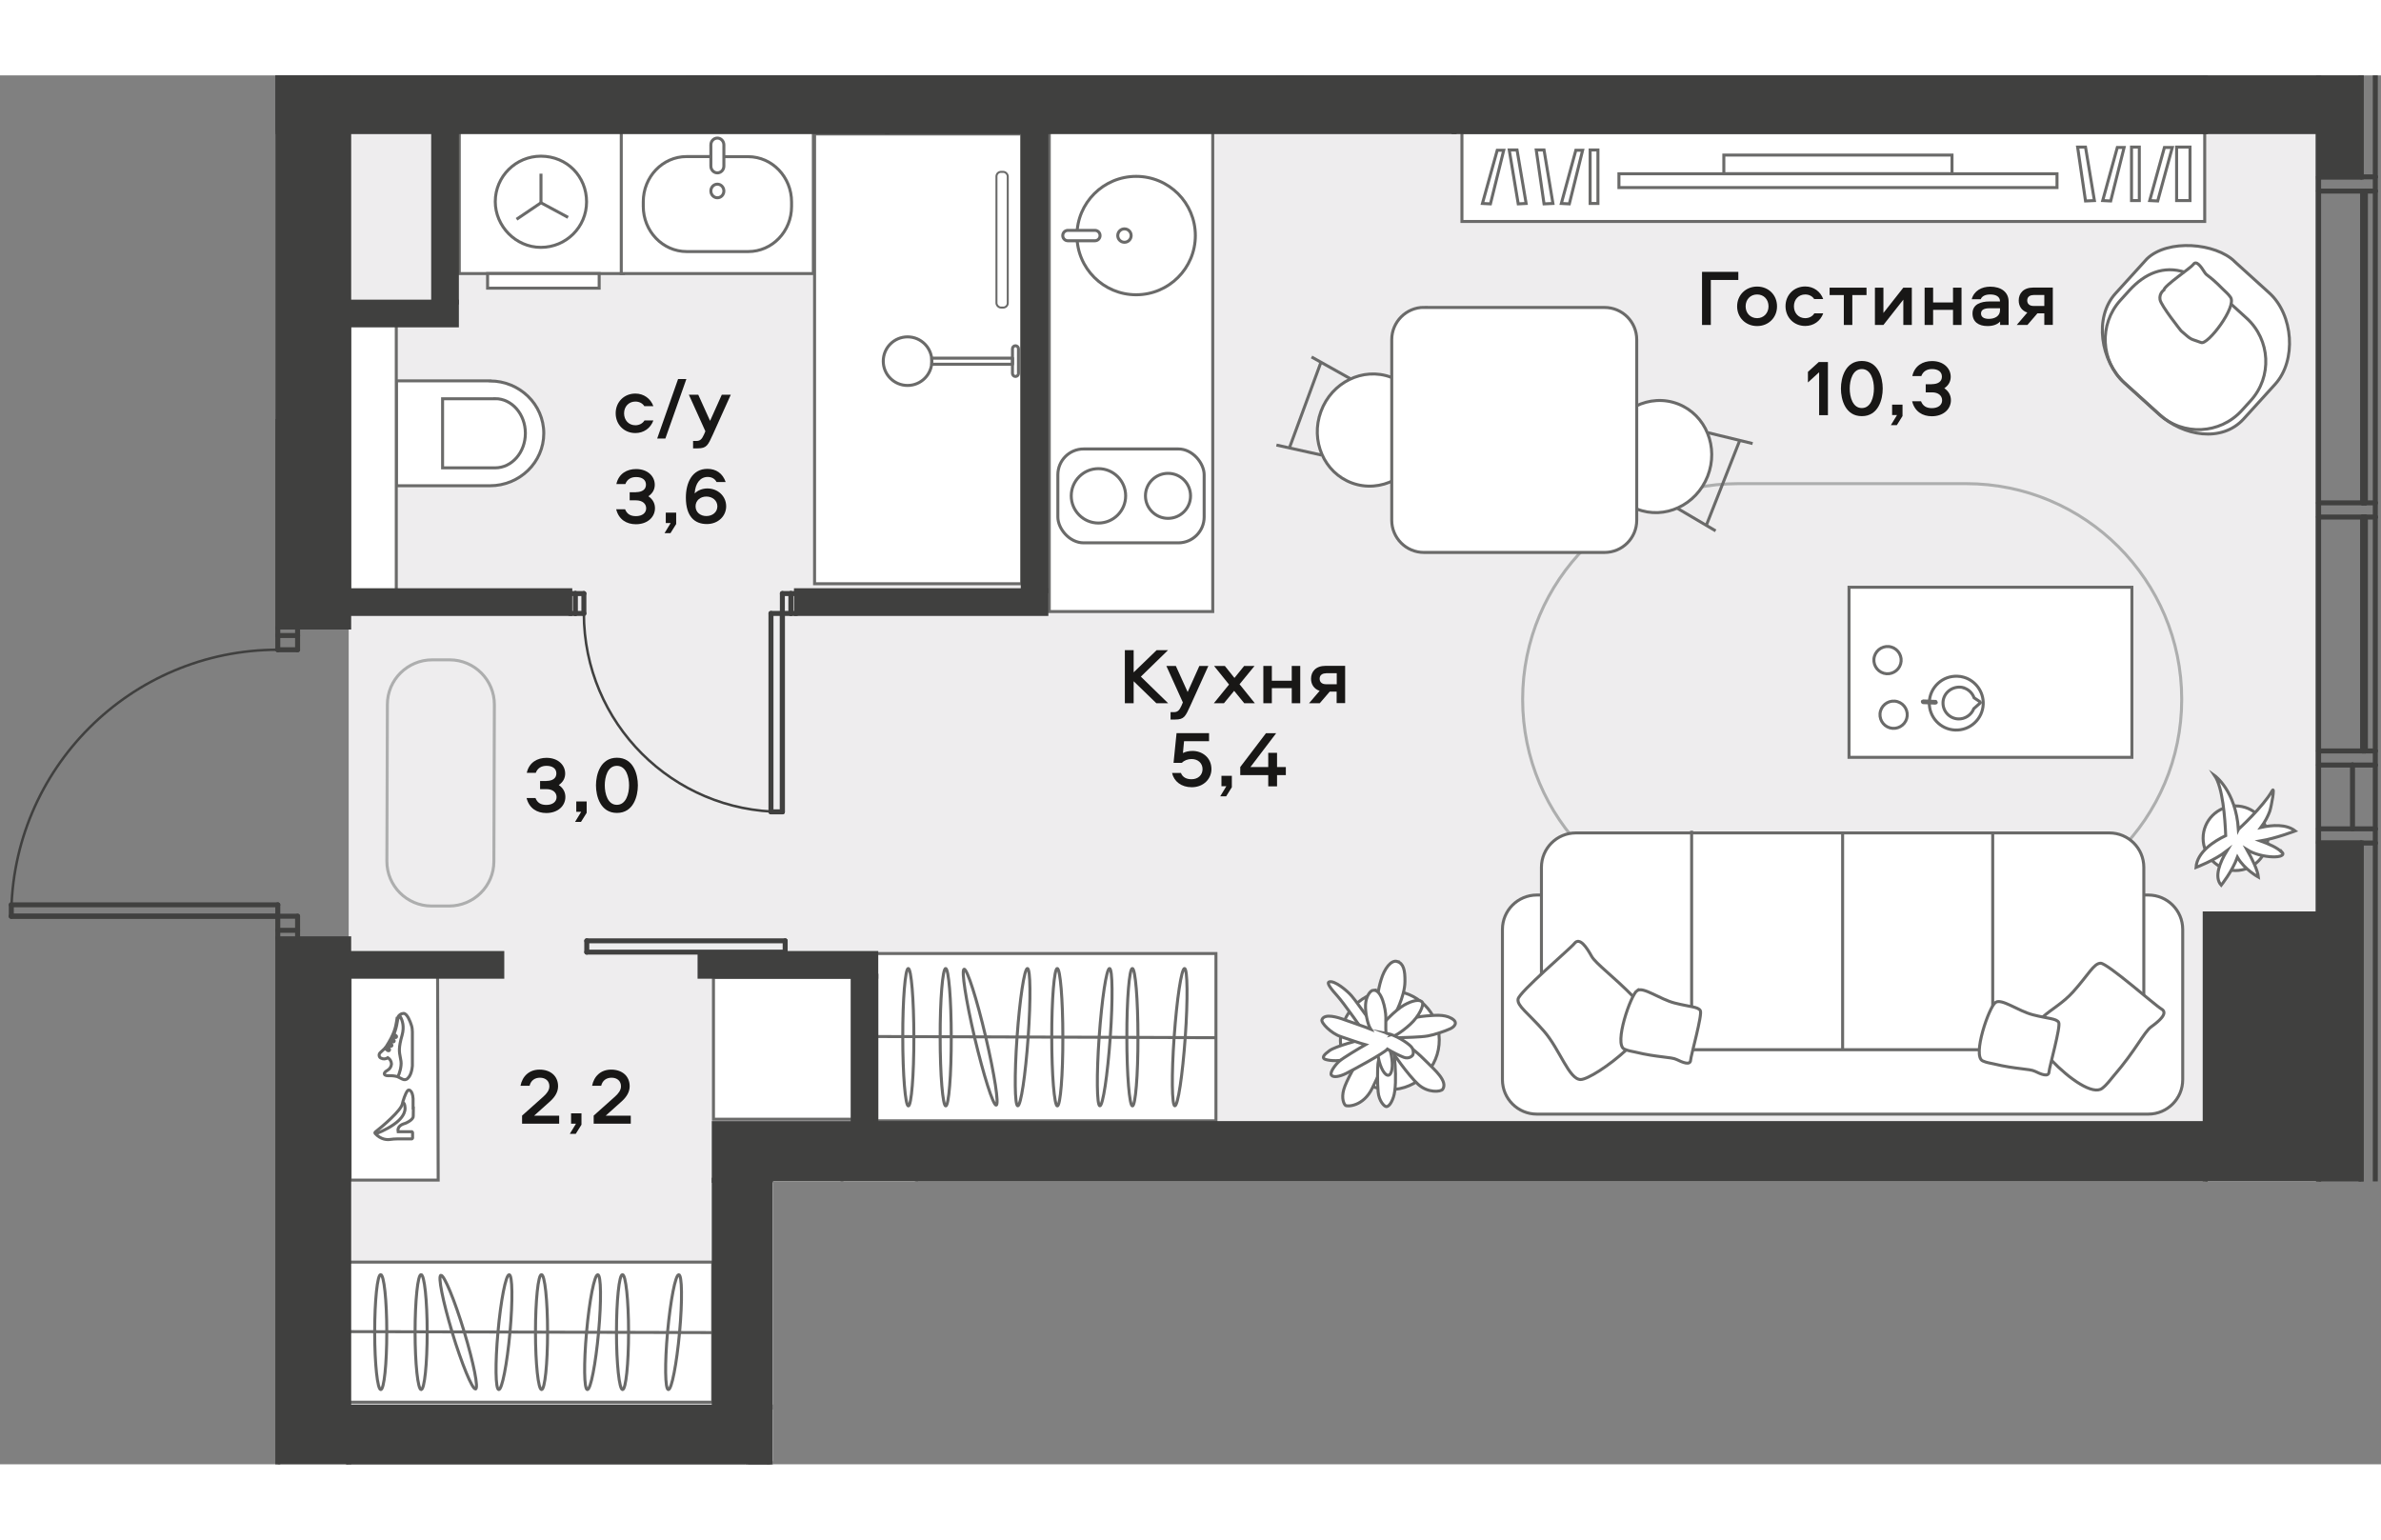 <?xml version="1.0" encoding="UTF-8"?><svg id="_Слой_1" xmlns="http://www.w3.org/2000/svg" xmlns:xlink="http://www.w3.org/1999/xlink" viewBox="0 0 238.11 138.9" width="883" height="571"><rect x="0" y="0" width="238.11" height="138.9" fill="#808080" stroke="none"/><defs><clipPath id="clippath"><polygon points="27.55 0 27.55 34.37 .07 34.37 .07 138.9 77.27 138.9 77.27 110.61 238.04 110.61 238.04 0 27.55 0" fill="none"/></clipPath><clipPath id="clippath-1"><polygon points="27.55 0 27.55 34.37 .07 34.37 .07 138.9 77.27 138.9 77.27 110.61 238.04 110.61 238.04 0 27.55 0" fill="none"/></clipPath><clipPath id="clippath-2"><polygon points="27.55 0 27.55 34.37 .07 34.37 .07 138.9 77.27 138.9 77.27 110.61 238.04 110.61 238.04 0 27.55 0" fill="none"/></clipPath><clipPath id="clippath-3"><polygon points="27.55 0 27.55 34.37 .07 34.37 .07 138.9 77.27 138.9 77.27 110.61 238.04 110.61 238.04 0 27.55 0" fill="none"/></clipPath><clipPath id="clippath-4"><polygon points="27.55 0 27.55 34.37 .07 34.37 .07 138.9 77.27 138.9 77.27 110.61 238.04 110.61 238.04 0 27.55 0" fill="none"/></clipPath><clipPath id="clippath-6"><polygon points="27.55 0 27.55 34.37 .07 34.37 .07 138.9 77.27 138.9 77.27 110.61 238.04 110.61 238.04 0 27.55 0" fill="none"/></clipPath><clipPath id="clippath-7"><polygon points="27.55 0 27.55 34.37 .07 34.37 .07 138.9 77.27 138.9 77.27 110.61 238.04 110.61 238.04 0 27.55 0" fill="none"/></clipPath><clipPath id="clippath-8"><polygon points="27.55 0 27.55 34.37 .07 34.37 .07 138.9 77.27 138.9 77.27 110.61 238.04 110.61 238.04 0 27.55 0" fill="none"/></clipPath><clipPath id="clippath-9"><polygon points="27.55 0 27.55 34.37 .07 34.37 .07 138.9 77.27 138.9 77.27 110.61 238.04 110.61 238.04 0 27.55 0" fill="none"/></clipPath><clipPath id="clippath-10"><polygon points="27.55 0 27.55 34.37 .07 34.37 .07 138.9 77.27 138.9 77.27 110.61 238.04 110.61 238.04 0 27.55 0" fill="none"/></clipPath><clipPath id="clippath-11"><polygon points="27.55 0 27.55 34.37 .07 34.37 .07 138.9 77.27 138.9 77.27 110.61 238.04 110.61 238.04 0 27.55 0" fill="none"/></clipPath><clipPath id="clippath-12"><polygon points="27.55 0 27.55 34.37 .07 34.37 .07 138.9 77.27 138.9 77.27 110.61 238.04 110.61 238.04 0 27.55 0" fill="none"/></clipPath><clipPath id="clippath-13"><polygon points="27.55 0 27.55 34.37 .07 34.37 .07 138.9 77.27 138.9 77.27 110.61 238.04 110.61 238.04 0 27.55 0" fill="none"/></clipPath><clipPath id="clippath-14"><polygon points="27.55 0 27.55 34.37 .07 34.37 .07 138.9 77.27 138.9 77.27 110.61 238.04 110.61 238.04 0 27.55 0" fill="none"/></clipPath><clipPath id="clippath-15"><polygon points="27.55 0 27.55 34.37 .07 34.37 .07 138.9 77.27 138.9 77.27 110.61 238.04 110.61 238.04 0 27.55 0" fill="none"/></clipPath><clipPath id="clippath-17"><polygon points="27.55 0 27.55 34.37 .07 34.37 .07 138.9 77.27 138.9 77.27 110.61 238.04 110.61 238.04 0 27.55 0" fill="none"/></clipPath><clipPath id="clippath-18"><polygon points="27.55 0 27.55 34.37 .07 34.37 .07 138.9 77.27 138.9 77.27 110.61 238.04 110.61 238.04 0 27.55 0" fill="none"/></clipPath><clipPath id="clippath-19"><polygon points="27.55 0 27.55 34.37 .07 34.37 .07 138.9 77.27 138.9 77.27 110.61 238.04 110.61 238.04 0 27.55 0" fill="none"/></clipPath><clipPath id="clippath-20"><polygon points="27.55 0 27.55 34.37 .07 34.37 .07 138.9 77.27 138.9 77.27 110.61 238.04 110.61 238.04 0 27.55 0" fill="none"/></clipPath><clipPath id="clippath-21"><polygon points="27.55 0 27.55 34.37 .07 34.37 .07 138.9 77.27 138.9 77.27 110.61 238.04 110.61 238.04 0 27.55 0" fill="none"/></clipPath><clipPath id="clippath-22"><polygon points="27.55 0 27.55 34.37 .07 34.37 .07 138.9 77.27 138.9 77.27 110.61 238.04 110.61 238.04 0 27.55 0" fill="none"/></clipPath><clipPath id="clippath-23"><polygon points="27.55 0 27.55 34.37 .07 34.37 .07 138.9 77.27 138.9 77.27 110.61 238.04 110.61 238.04 0 27.55 0" fill="none"/></clipPath><clipPath id="clippath-24"><polygon points="27.55 0 27.55 34.37 .07 34.37 .07 138.9 77.27 138.9 77.27 110.61 238.04 110.61 238.04 0 27.55 0" fill="none"/></clipPath><clipPath id="clippath-25"><polygon points="27.55 0 27.55 34.37 .07 34.37 .07 138.9 77.27 138.9 77.27 110.61 238.04 110.61 238.04 0 27.55 0" fill="none"/></clipPath><clipPath id="clippath-26"><polygon points="27.55 0 27.55 34.37 .07 34.37 .07 138.9 77.27 138.9 77.27 110.61 238.04 110.61 238.04 0 27.55 0" fill="none"/></clipPath><clipPath id="clippath-27"><polygon points="27.55 0 27.55 34.37 .07 34.37 .07 138.9 77.27 138.9 77.27 110.61 238.04 110.61 238.04 0 27.55 0" fill="none"/></clipPath><clipPath id="clippath-28"><polygon points="27.55 0 27.55 34.37 .07 34.37 .07 138.9 77.27 138.9 77.27 110.61 238.04 110.61 238.04 0 27.55 0" fill="none"/></clipPath><clipPath id="clippath-29"><polygon points="27.55 0 27.55 34.37 .07 34.37 .07 138.9 77.27 138.9 77.27 110.61 238.04 110.61 238.04 0 27.55 0" fill="none"/></clipPath><clipPath id="clippath-30"><polygon points="27.55 0 27.55 34.37 .07 34.37 .07 138.9 77.27 138.9 77.27 110.61 238.04 110.61 238.04 0 27.55 0" fill="none"/></clipPath><clipPath id="clippath-31"><polygon points="27.55 0 27.55 34.37 .07 34.37 .07 138.9 77.27 138.9 77.27 110.61 238.04 110.61 238.04 0 27.55 0" fill="none"/></clipPath><clipPath id="clippath-32"><polygon points="27.55 0 27.55 34.37 .07 34.37 .07 138.9 77.27 138.9 77.27 110.61 238.04 110.61 238.04 0 27.55 0" fill="none"/></clipPath><clipPath id="clippath-33"><polygon points="27.55 0 27.55 34.37 .07 34.37 .07 138.9 77.27 138.9 77.27 110.61 238.04 110.61 238.04 0 27.55 0" fill="none"/></clipPath><clipPath id="clippath-34"><polygon points="27.55 0 27.55 34.37 .07 34.37 .07 138.9 77.27 138.9 77.27 110.61 238.04 110.61 238.04 0 27.55 0" fill="none"/></clipPath><clipPath id="clippath-35"><polygon points="27.55 0 27.55 34.37 .07 34.37 .07 138.9 77.27 138.9 77.27 110.61 238.04 110.61 238.04 0 27.55 0" fill="none"/></clipPath></defs><g clip-path="url(#clippath)"><polygon points="231.54 5.62 34.87 5.62 34.87 101.58 34.87 104.83 34.87 133.18 71.43 133.18 71.43 104.83 231.54 104.83 231.54 5.62" fill="#eeedee"/><path d="M231.87,306.66V110.5H76.52v25.79h-41.66v340.05h39.62c86.74,0,157.05-70.32,157.05-157.05l.33-12.63Z" fill="#eeedee"/></g><rect x="81.46" y="5.86" width="20.71" height="44.98" fill="#fff"/><rect x="81.46" y="5.86" width="20.71" height="44.98" fill="none" stroke="#6a6a69" stroke-miterlimit="22.93" stroke-width=".3"/><g clip-path="url(#clippath-1)"><path d="M99.65,10.1v12.67c0,.25.2.45.45.45h.24c.25,0,.45-.2.45-.45v-12.67c0-.25-.2-.45-.45-.45h-.24c-.25,0-.45.2-.45.45" fill="#fff"/><rect x="99.65" y="9.65" width="1.13" height="13.57" rx=".45" ry=".45" fill="none" stroke="#6a6a69" stroke-miterlimit="22.93" stroke-width=".2"/><rect x="45.38" y="-4.76" width="23.34" height="4.66" fill="none" stroke="#6a6a69" stroke-miterlimit="22.93" stroke-width=".3"/><path d="M49,30.55h-9.36v10.49h9.36c2.97,0,5.38-2.35,5.38-5.24s-2.41-5.24-5.38-5.24" fill="#fff"/><path d="M49,30.55h-9.36v10.49h9.36c2.97,0,5.38-2.35,5.38-5.24s-2.41-5.24-5.38-5.24Z" fill="none" stroke="#6a6a69" stroke-miterlimit="22.93" stroke-width=".3"/><path d="M49.52,32.34h-5.26v6.91h5.26c1.67,0,3.02-1.55,3.02-3.46s-1.35-3.46-3.02-3.46Z" fill="none" stroke="#6a6a69" stroke-miterlimit="22.93" stroke-width=".3"/></g><rect x="34.97" y="24.3" width="4.66" height="27.41" fill="#fff"/><rect x="34.97" y="24.3" width="4.66" height="27.41" fill="none" stroke="#6a6a69" stroke-miterlimit="22.93" stroke-width=".3"/><g clip-path="url(#clippath-2)"><circle cx="90.76" cy="28.58" r="2.43" fill="none" stroke="#6a6a69" stroke-linecap="round" stroke-linejoin="round" stroke-width=".3"/></g><rect x="93.18" y="28.28" width="8.08" height=".61" fill="none" stroke="#6a6a69" stroke-linecap="round" stroke-linejoin="round" stroke-width=".3"/><g clip-path="url(#clippath-3)"><path d="M101.85,27.34v2.47c0,.17-.14.3-.3.3s-.3-.14-.3-.3v-2.47c0-.17.14-.3.3-.3s.3.14.3.3Z" fill="none" stroke="#6a6a69" stroke-linecap="round" stroke-linejoin="round" stroke-width=".3"/></g><rect x="45.93" y="5.55" width="16.42" height="14.27" fill="#fff"/><rect x="45.93" y="5.55" width="16.42" height="14.27" fill="none" stroke="#6a6a69" stroke-miterlimit="22.93" stroke-width=".3"/><rect x="48.76" y="19.82" width="11.16" height="1.46" fill="#fff"/><rect x="48.76" y="19.82" width="11.16" height="1.46" fill="none" stroke="#6a6a69" stroke-miterlimit="22.93" stroke-width=".3"/><g clip-path="url(#clippath-4)"><path d="M58.66,12.65c0-2.53-1.94-4.56-4.56-4.57-2.52,0-4.57,2.03-4.57,4.55,0,2.43,2.03,4.57,4.56,4.57,2.52,0,4.57-2.03,4.57-4.55Z" fill="none" stroke="#6a6a69" stroke-miterlimit="22.93" stroke-width=".3"/></g><polyline points="56.81 14.2 54.1 12.74 51.66 14.39" fill="none" stroke="#6a6a69" stroke-miterlimit="22.93" stroke-width=".3"/><line x1="54.1" y1="9.83" x2="54.1" y2="12.74" fill="none" stroke="#6a6a69" stroke-miterlimit="22.93" stroke-width=".3"/><rect x="62.13" y="5.65" width="19.21" height="14.17" fill="#fff"/><rect x="62.13" y="5.65" width="19.21" height="14.17" fill="none" stroke="#6a6a69" stroke-miterlimit="22.93" stroke-width=".3"/><g clip-path="url(#clippath-6)"><path d="M71.09,8.12h-2.43c-2.39,0-4.33,2.02-4.33,4.52v.45c0,2.5,1.94,4.52,4.33,4.53h6.17c2.39,0,4.33-2.01,4.33-4.51v-.45c0-2.5-1.94-4.52-4.33-4.53h-2.43" fill="none" stroke="#6a6a69" stroke-miterlimit="22.93" stroke-width=".3"/><path d="M72.39,9.07v-2.12c0-.37-.29-.68-.65-.68s-.65.3-.65.68v2.12c0,.38.29.68.65.68.36,0,.65-.3.65-.68Z" fill="none" stroke="#6a6a69" stroke-miterlimit="22.93" stroke-width=".3"/><path d="M71.74,12.24c.36,0,.65-.3.65-.68,0-.37-.29-.68-.65-.68s-.65.3-.65.68c0,.37.29.68.65.68Z" fill="none" stroke="#6a6a69" stroke-miterlimit="22.93" stroke-width=".3"/></g><rect x="35.05" y="138.84" width="39.34" height=".06" fill="#fff"/><g clip-path="url(#clippath-7)"><rect x="35.05" y="138.84" width="39.34" height="23.08" fill="none" stroke="#6a6a69" stroke-miterlimit="22.93" stroke-width=".3"/></g><rect x="104.93" y="5.38" width="16.35" height="48.24" fill="#fff"/><rect x="104.93" y="5.38" width="16.35" height="48.24" fill="none" stroke="#6a6a69" stroke-miterlimit="22.93" stroke-width=".3"/><rect x="71.35" y="90.2" width="15.91" height="14.19" fill="#fff"/><rect x="71.35" y="90.2" width="15.91" height="14.19" fill="none" stroke="#6a6a69" stroke-miterlimit="22.93" stroke-width=".3"/><g clip-path="url(#clippath-8)"><path d="M120.42,39.94v4.22c0,1.43-1.16,2.58-2.58,2.58h-9.46c-1.43,0-2.58-1.16-2.58-2.58v-4.22c0-1.43,1.16-2.58,2.58-2.58h9.46c1.43,0,2.58,1.16,2.58,2.58" fill="#fff"/><rect x="105.79" y="37.36" width="14.63" height="9.39" rx="2.58" ry="2.58" fill="none" stroke="#6a6a69" stroke-miterlimit="22.93" stroke-width=".3"/><path d="M112.57,42.05c0,1.5-1.22,2.72-2.72,2.72s-2.72-1.22-2.72-2.72,1.22-2.72,2.72-2.72,2.72,1.22,2.72,2.72" fill="#fff"/><path d="M112.57,42.05c0,1.5-1.22,2.72-2.72,2.72s-2.72-1.22-2.72-2.72,1.22-2.72,2.72-2.72,2.72,1.22,2.72,2.72Z" fill="none" stroke="#6a6a69" stroke-miterlimit="22.93" stroke-width=".3"/><path d="M119.06,42.05c0,1.25-1.01,2.25-2.25,2.25s-2.26-1.01-2.26-2.25,1.01-2.25,2.26-2.25,2.25,1.01,2.25,2.25" fill="#fff"/><path d="M119.06,42.05c0,1.25-1.01,2.25-2.25,2.25s-2.26-1.01-2.26-2.25,1.01-2.25,2.26-2.25,2.25,1.01,2.25,2.25Z" fill="none" stroke="#6a6a69" stroke-miterlimit="22.93" stroke-width=".3"/><path d="M113.62,10.1c3.27,0,5.92,2.65,5.92,5.92s-2.65,5.92-5.92,5.92-5.92-2.65-5.92-5.92,2.65-5.92,5.92-5.92" fill="#fff"/><path d="M113.62,10.1c3.27,0,5.92,2.65,5.92,5.92s-2.65,5.92-5.92,5.92-5.92-2.65-5.92-5.92,2.65-5.92,5.92-5.92Z" fill="none" stroke="#6a6a69" stroke-miterlimit="22.93" stroke-width=".3"/><path d="M110.01,16.02h0c0,.29-.23.52-.52.52h-2.69c-.29,0-.52-.23-.52-.52s.23-.52.52-.52h2.69c.29,0,.52.23.52.52" fill="#fff"/><path d="M110.01,16.02h0c0,.29-.23.52-.52.52h-2.69c-.29,0-.52-.23-.52-.52s.23-.52.52-.52h2.69c.29,0,.52.23.52.52Z" fill="none" stroke="#6a6a69" stroke-miterlimit="22.93" stroke-width=".3"/><path d="M112.45,15.35c.37,0,.67.3.67.67s-.3.67-.67.67-.67-.3-.67-.67.3-.67.67-.67" fill="#fff"/><circle cx="112.45" cy="16.02" r=".67" fill="none" stroke="#6a6a69" stroke-miterlimit="22.93" stroke-width=".3"/><path d="M196.61,83.97h-22.77c-11.92,0-21.57-9.66-21.57-21.57s9.66-21.57,21.57-21.57h22.77c11.91,0,21.57,9.66,21.57,21.57s-9.66,21.57-21.57,21.57Z" fill="none" stroke="#adaeae" stroke-miterlimit="22.93" stroke-width=".3"/><path d="M152.14,132.65h33.61c14.04,0,25.44,11.4,25.44,25.44v.24c0,14.04-11.4,25.43-25.43,25.43h-33.62c-14.04,0-25.43-11.4-25.43-25.43v-.24c0-14.04,11.4-25.44,25.44-25.44Z" fill="none" stroke="#adaeae" stroke-miterlimit="22.93" stroke-width=".3"/><path d="M44.9,83.07h-1.75c-2.47-.01-4.47-2.02-4.46-4.49l.05-15.67c0-2.47,2.02-4.46,4.49-4.46h1.75c2.47.01,4.47,2.02,4.46,4.49l-.05,15.67c0,2.47-2.02,4.46-4.49,4.46Z" fill="none" stroke="#adaeae" stroke-miterlimit="22.93" stroke-width=".3"/><path d="M214.85,103.88h-61.15c-1.9,0-3.44-1.54-3.44-3.44v-15.03c0-1.9,1.54-3.44,3.44-3.44h61.15c1.9,0,3.44,1.54,3.44,3.44v15.03c0,1.9-1.54,3.44-3.44,3.44" fill="#fff"/><path d="M153.69,81.97h61.15c1.9,0,3.44,1.54,3.44,3.44v15.03c0,1.9-1.54,3.44-3.44,3.44h-61.15c-1.9,0-3.44-1.54-3.44-3.44v-15.03c0-1.9,1.54-3.44,3.44-3.44Z" fill="none" stroke="#6a6a69" stroke-miterlimit="22.93" stroke-width=".3"/><path d="M210.95,97.43h-53.36c-1.9,0-3.44-1.54-3.44-3.44v-14.8c0-1.9,1.54-3.44,3.44-3.44h53.36c1.9,0,3.44,1.54,3.44,3.44v14.8c0,1.9-1.54,3.44-3.44,3.44" fill="#fff"/><path d="M157.59,75.76h53.36c1.9,0,3.44,1.54,3.44,3.44v14.8c0,1.9-1.54,3.44-3.44,3.44h-53.36c-1.9,0-3.44-1.54-3.44-3.44v-14.8c0-1.9,1.54-3.44,3.44-3.44Z" fill="none" stroke="#6a6a69" stroke-miterlimit="22.93" stroke-width=".3"/><polygon points="184.27 75.63 184.27 75.63 184.27 97.34 184.27 75.63" fill="none" stroke="#6a6a69" stroke-miterlimit="22.93" stroke-width=".3"/><polygon points="169.17 75.54 169.17 75.54 169.17 97.25 169.17 75.54" fill="none" stroke="#6a6a69" stroke-miterlimit="22.93" stroke-width=".3"/><polygon points="199.28 75.63 199.28 75.63 199.28 97.34 199.28 75.63" fill="none" stroke="#6a6a69" stroke-miterlimit="22.93" stroke-width=".3"/><path d="M162.68,97.42c-1.79,1.66-3.94,3-4.61,3-1.16,0-2.09-3.03-3.67-4.84-1.58-1.81-2.68-2.5-2.59-3.19.08-.7,5.22-5.04,5.63-5.57.53-.69,1.24.4,1.73,1.28.4.72,2.23,2.05,4.15,4.02" fill="#fff"/><path d="M162.68,97.42c-1.79,1.66-3.94,3-4.61,3-1.16,0-2.09-3.03-3.67-4.84-1.58-1.81-2.68-2.5-2.59-3.19.08-.7,5.22-5.04,5.63-5.57.53-.69,1.24.4,1.73,1.28.4.72,2.23,2.05,4.15,4.02" fill="none" stroke="#6a6a69" stroke-miterlimit="22.93" stroke-width=".3"/><path d="M204.28,94.17c.91-.81,2.04-1.4,3.05-2.53,1.54-1.72,2.06-2.84,2.74-2.85.68-.01,5.51,4.26,6.07,4.57.74.41-.22,1.22-1.01,1.79-.73.53-1.54,2.35-3.75,4.9-.37.43-.65.86-1.15,1.25-.92.72-3.29-.93-5.08-2.81" fill="#fff"/><path d="M204.28,94.17c.91-.81,2.04-1.4,3.05-2.53,1.54-1.72,2.06-2.84,2.74-2.85.68-.01,5.51,4.26,6.07,4.57.74.41-.22,1.22-1.01,1.79-.73.53-1.54,2.35-3.75,4.9-.37.43-.65.86-1.15,1.25-.92.72-3.29-.93-5.08-2.81" fill="none" stroke="#6a6a69" stroke-miterlimit="22.93" stroke-width=".3"/><path d="M163.72,91.53c.62-.42,2.24.85,3.75,1.24,1.51.39,2.35.36,2.57.76s-.95,4.52-.97,4.95c-.03.56-.81.23-1.4-.06-.54-.27-1.9-.2-4.12-.74-.38-.09-.72-.12-1.11-.3-1.08-.49.65-5.44,1.28-5.86" fill="#fff"/><path d="M163.72,91.53c.62-.42,2.24.85,3.75,1.24,1.51.39,2.35.36,2.57.76s-.95,4.52-.97,4.95c-.03.56-.81.23-1.4-.06-.54-.27-1.9-.2-4.12-.74-.38-.09-.72-.12-1.11-.3-1.08-.49.65-5.44,1.28-5.86Z" fill="none" stroke="#6a6a69" stroke-miterlimit="22.93" stroke-width=".3"/><path d="M199.56,92.71c.62-.42,2.24.85,3.75,1.24,1.51.39,2.35.36,2.57.76s-.95,4.52-.97,4.95c-.03.56-.81.23-1.4-.06-.54-.27-1.9-.2-4.12-.74-.38-.09-.72-.12-1.11-.3-1.08-.49.65-5.44,1.28-5.85" fill="#fff"/><path d="M199.56,92.71c.62-.42,2.24.85,3.75,1.24,1.51.39,2.35.36,2.57.76s-.95,4.52-.97,4.95c-.03.56-.81.23-1.4-.06-.54-.27-1.9-.2-4.12-.74-.38-.09-.72-.12-1.11-.3-1.08-.49.65-5.44,1.28-5.85Z" fill="none" stroke="#6a6a69" stroke-miterlimit="22.93" stroke-width=".3"/></g><path d="M171.57,45.55l-3.85-2.26,3.85,2.26Z" fill="#fff"/><line x1="171.57" y1="45.55" x2="167.73" y2="43.29" fill="none" stroke="#6a6a69" stroke-miterlimit="22.93" stroke-width=".3"/><path d="M175.27,36.82l-4.48-1.1,4.48,1.1Z" fill="#fff"/><line x1="170.79" y1="35.73" x2="175.27" y2="36.82" fill="none" stroke="#6a6a69" stroke-miterlimit="22.93" stroke-width=".3"/><path d="M170.65,44.97l3.31-8.43-3.31,8.43Z" fill="#fff"/><line x1="170.65" y1="44.97" x2="173.97" y2="36.54" fill="none" stroke="#6a6a69" stroke-miterlimit="22.93" stroke-width=".3"/><g clip-path="url(#clippath-9)"><path d="M163.59,33.07l-3.17,6.04c.27,1.88,1.46,3.54,3.28,4.26,2.76,1.09,5.93-.38,7.07-3.28,1.14-2.9-.17-6.13-2.93-7.22-1.42-.56-2.94-.44-4.24.2" fill="#fff"/><path d="M163.59,33.07l-3.17,6.04c.27,1.88,1.46,3.54,3.28,4.26,2.76,1.09,5.93-.38,7.07-3.28,1.14-2.9-.17-6.13-2.93-7.22-1.42-.56-2.94-.44-4.24.2Z" fill="none" stroke="#6a6a69" stroke-miterlimit="22.93" stroke-width=".3"/><line x1="131.16" y1="28.16" x2="135.05" y2="30.34" fill="#fff"/><line x1="131.16" y1="28.16" x2="135.05" y2="30.34" fill="none" stroke="#6a6a69" stroke-miterlimit="22.93" stroke-width=".3"/><line x1="132.15" y1="37.97" x2="127.65" y2="36.97" fill="#fff"/><line x1="132.15" y1="37.97" x2="127.65" y2="36.97" fill="none" stroke="#6a6a69" stroke-miterlimit="22.93" stroke-width=".3"/><line x1="132.09" y1="28.72" x2="128.96" y2="37.22" fill="#fff"/><line x1="132.09" y1="28.72" x2="128.96" y2="37.22" fill="none" stroke="#6a6a69" stroke-miterlimit="22.93" stroke-width=".3"/><path d="M139.42,40.47l3.04-6.11c-.31-1.87-1.53-3.5-3.37-4.18-2.79-1.03-5.92.51-6.99,3.43-1.08,2.92.31,6.12,3.09,7.15,1.43.53,2.95.38,4.24-.29" fill="#fff"/><path d="M139.42,40.47l3.04-6.11c-.31-1.87-1.53-3.5-3.37-4.18-2.79-1.03-5.92.51-6.99,3.43-1.08,2.92.31,6.12,3.09,7.15,1.43.53,2.95.38,4.24-.29Z" fill="none" stroke="#6a6a69" stroke-miterlimit="22.93" stroke-width=".3"/><path d="M139.17,44.49v-18.06c0-1.78,1.44-3.22,3.23-3.22h18.06c1.78,0,3.23,1.44,3.23,3.22v18.06c0,1.78-1.44,3.22-3.23,3.22h-18.06c-1.78,0-3.23-1.44-3.23-3.22" fill="#fff"/><path d="M142.4,23.21h18.06c1.78,0,3.22,1.44,3.22,3.22v18.06c0,1.78-1.44,3.22-3.22,3.22h-18.06c-1.78,0-3.22-1.45-3.22-3.22v-18.06c0-1.78,1.45-3.23,3.23-3.23Z" fill="none" stroke="#6a6a69" stroke-miterlimit="22.93" stroke-width=".3"/></g><rect x="146.2" y="5.71" width="74.28" height="8.9" fill="#fff"/><rect x="146.2" y="5.71" width="74.28" height="8.9" fill="none" stroke="#6a6a69" stroke-miterlimit="22.93" stroke-width=".3"/><rect x="161.9" y="9.84" width="43.81" height="1.38" fill="none" stroke="#6a6a69" stroke-miterlimit="22.93" stroke-width=".3"/><rect x="172.39" y="7.97" width="22.82" height="1.87" fill="none" stroke="#6a6a69" stroke-miterlimit="22.93" stroke-width=".3"/><polygon points="149.73 7.49 150.38 7.49 149.05 12.85 148.25 12.81 149.73 7.49" fill="none" stroke="#6a6a69" stroke-miterlimit="22.93" stroke-width=".3"/><polygon points="152.62 12.81 151.71 7.46 150.93 7.46 151.83 12.85 152.62 12.81" fill="none" stroke="#6a6a69" stroke-miterlimit="22.93" stroke-width=".3"/><rect x="159.02" y="7.46" width=".78" height="5.35" fill="none" stroke="#6a6a69" stroke-miterlimit="22.93" stroke-width=".3"/><polygon points="157.59 7.49 158.27 7.49 156.94 12.85 156.14 12.81 157.59 7.49" fill="none" stroke="#6a6a69" stroke-miterlimit="22.93" stroke-width=".3"/><polygon points="155.3 12.81 154.41 7.46 153.63 7.46 154.41 12.85 155.3 12.81" fill="none" stroke="#6a6a69" stroke-miterlimit="22.93" stroke-width=".3"/><rect x="213.16" y="7.17" width=".78" height="5.35" fill="none" stroke="#6a6a69" stroke-miterlimit="22.93" stroke-width=".3"/><polygon points="211.74 7.21 212.42 7.21 211.08 12.56 210.28 12.52 211.74 7.21" fill="none" stroke="#6a6a69" stroke-miterlimit="22.93" stroke-width=".3"/><polygon points="209.45 12.52 208.56 7.17 207.77 7.17 208.56 12.56 209.45 12.52" fill="none" stroke="#6a6a69" stroke-miterlimit="22.93" stroke-width=".3"/><rect x="217.67" y="7.17" width="1.34" height="5.35" fill="none" stroke="#6a6a69" stroke-miterlimit="22.93" stroke-width=".3"/><polygon points="216.45 7.21 217.24 7.21 215.78 12.56 214.98 12.52 216.45 7.21" fill="none" stroke="#6a6a69" stroke-miterlimit="22.93" stroke-width=".3"/><g clip-path="url(#clippath-10)"><path d="M223.47,18.62l3.48,3.15c2.39,2.17,2.74,6.73.57,9.12l-3.15,3.47c-2.17,2.39-6.04,1.72-8.43-.46l-3.48-3.15c-2.39-2.17-3.08-6.54-.91-8.93l3.15-3.47c2.09-2.02,6.88-1.59,8.77.26" fill="#fff"/><path d="M223.47,18.62l3.48,3.15c2.39,2.17,2.74,6.73.57,9.12l-3.15,3.47c-2.17,2.39-6.04,1.72-8.43-.46l-3.48-3.15c-2.39-2.17-3.08-6.54-.91-8.93l3.15-3.47c2.09-2.02,6.88-1.59,8.77.26Z" fill="none" stroke="#6a6a69" stroke-miterlimit="22.93" stroke-width=".3"/><path d="M223.12,22.87l1.55,1.41c2.39,2.17,2.58,5.87.4,8.26l-.88.97c-2.17,2.39-5.87,2.57-8.26.4l-3.48-3.15c-2.39-2.17-2.57-5.87-.4-8.27l.88-.97c1.59-1.75,3.45-2.51,5.56-1.84" fill="none" stroke="#6a6a69" stroke-miterlimit="22.93" stroke-width=".3"/><path d="M218.12,25.55c1.15,1,.82.73,2.01,1.17.67.25,3.57-3.57,2.94-4.52-.23-.34-.49-.54-.75-.8-1.53-1.55-1.57-1.26-1.88-1.75-.33-.53-.8-1.19-1.1-.74-.24.34-2.91,2.12-2.94,2.55,0,0-.49.34-.39.96.1.62,2.11,3.13,2.11,3.13Z" fill="none" stroke="#6a6a69" stroke-miterlimit="22.93" stroke-width=".3"/></g><rect x="184.91" y="51.19" width="28.29" height="17.01" fill="#fff"/><rect x="184.91" y="51.19" width="28.29" height="17.01" fill="none" stroke="#6a6a69" stroke-miterlimit="22.93" stroke-width=".3"/><g clip-path="url(#clippath-11)"><path d="M189.75,62.63c.72.21,1.14.97.93,1.69s-.97,1.14-1.69.93c-.72-.21-1.14-.97-.93-1.69.21-.72.97-1.14,1.69-.93Z" fill="none" stroke="#6a6a69" stroke-miterlimit="22.93" stroke-width=".3"/><path d="M189.14,57.17c.72.21,1.14.97.93,1.69-.21.72-.97,1.14-1.69.93-.72-.21-1.14-.97-.93-1.69.21-.72.97-1.14,1.69-.93Z" fill="none" stroke="#6a6a69" stroke-miterlimit="22.93" stroke-width=".3"/><path d="M196.39,60.19c1.16.34,1.99,1.44,1.94,2.7-.03.72-.34,1.38-.87,1.87-.53.49-1.22.74-1.94.71-1.49-.06-2.64-1.32-2.58-2.8.03-.72.34-1.38.87-1.87.53-.49,1.22-.74,1.94-.71.22,0,.44.04.64.1Z" fill="none" stroke="#6a6a69" stroke-miterlimit="22.93" stroke-width=".3"/><path d="M196.37,61.25c.48.14.87.51,1.05,1l.6.4s.03.04.03.06c0,.02,0,.05-.03.06l-.63.56c-.25.64-.89,1.06-1.56,1.03-.88-.04-1.56-.78-1.52-1.67.04-.87.8-1.54,1.7-1.51.12,0,.25.03.36.06ZM197.33,63.29h0,0Z" fill="none" stroke="#6a6a69" stroke-miterlimit="22.93" stroke-width=".3"/></g><path d="M193.56,62.69l-1.23-.05,1.23.05Z" fill="none" stroke="#6a6a69" stroke-miterlimit="22.93" stroke-width=".3"/><g clip-path="url(#clippath-12)"><path d="M193.58,62.61s.06.05.06.09c0,.05-.04.08-.09.08l-1.23-.05s-.08-.04-.08-.09c0-.05.04-.08.09-.08l1.23.05s.01,0,.02,0Z" fill="none" stroke="#6a6a69" stroke-miterlimit="22.93" stroke-width=".3"/></g><rect x="34.24" y="118.68" width="37.03" height="14.01" fill="#fff"/><rect x="34.24" y="118.68" width="37.03" height="14.01" fill="none" stroke="#6a6a69" stroke-miterlimit="22.93" stroke-width=".3"/><line x1="34.26" y1="125.63" x2="71.27" y2="125.73" fill="none" stroke="#6a6a69" stroke-miterlimit="22.93" stroke-width=".3"/><g clip-path="url(#clippath-13)"><path d="M37.47,125.68c0,3.18.28,5.75.61,5.75.33,0,.6-2.57.6-5.75,0-3.18-.28-5.75-.61-5.75-.33,0-.6,2.58-.6,5.75Z" fill="none" stroke="#6a6a69" stroke-miterlimit="22.93" stroke-width=".3"/><path d="M53.55,125.68c0,3.18.28,5.75.61,5.75.33,0,.6-2.57.6-5.75,0-3.18-.28-5.75-.61-5.75-.33,0-.6,2.58-.6,5.75Z" fill="none" stroke="#6a6a69" stroke-miterlimit="22.93" stroke-width=".3"/><path d="M49.8,125.67c-.29,3.17-.25,5.75.08,5.76.33,0,.83-2.56,1.12-5.73.29-3.17.25-5.75-.08-5.76-.33,0-.84,2.56-1.12,5.73Z" fill="none" stroke="#6a6a69" stroke-miterlimit="22.93" stroke-width=".3"/><path d="M45.22,125.72c.96,3.14,2,5.67,2.33,5.65.33-.02-.18-2.59-1.13-5.73-.95-3.14-2-5.67-2.32-5.64-.33.02.18,2.59,1.13,5.73Z" fill="none" stroke="#6a6a69" stroke-miterlimit="22.93" stroke-width=".3"/><path d="M41.51,125.68c0,3.18.28,5.75.61,5.75.33,0,.6-2.57.6-5.75,0-3.18-.28-5.75-.61-5.75-.33,0-.6,2.58-.6,5.75Z" fill="none" stroke="#6a6a69" stroke-miterlimit="22.93" stroke-width=".3"/><path d="M58.66,125.67c-.29,3.17-.25,5.75.08,5.76.33,0,.83-2.56,1.12-5.73.29-3.17.25-5.75-.08-5.76-.33,0-.84,2.56-1.12,5.73Z" fill="none" stroke="#6a6a69" stroke-miterlimit="22.93" stroke-width=".3"/><path d="M61.65,125.68c0,3.18.28,5.75.61,5.75s.6-2.57.6-5.75c0-3.18-.28-5.75-.61-5.75-.33,0-.6,2.58-.6,5.75Z" fill="none" stroke="#6a6a69" stroke-miterlimit="22.93" stroke-width=".3"/><path d="M66.76,125.67c-.29,3.17-.25,5.75.08,5.76.33,0,.83-2.56,1.12-5.73.29-3.17.25-5.75-.08-5.76-.33,0-.83,2.56-1.12,5.73Z" fill="none" stroke="#6a6a69" stroke-miterlimit="22.93" stroke-width=".3"/></g><rect x="87.29" y="87.82" width="34.31" height="16.73" fill="#fff"/><rect x="87.29" y="87.82" width="34.31" height="16.73" fill="none" stroke="#6a6a69" stroke-miterlimit="22.93" stroke-width=".3"/><line x1="87.31" y1="96.12" x2="121.61" y2="96.24" fill="none" stroke="#6a6a69" stroke-miterlimit="22.93" stroke-width=".3"/><g clip-path="url(#clippath-14)"><path d="M90.28,96.19c0,3.79.26,6.87.56,6.87s.56-3.08.55-6.87c0-3.79-.26-6.87-.56-6.87s-.56,3.08-.55,6.87Z" fill="none" stroke="#6a6a69" stroke-miterlimit="22.93" stroke-width=".3"/><path d="M105.18,96.19c0,3.79.26,6.87.56,6.87s.56-3.08.55-6.87c0-3.79-.26-6.87-.56-6.87s-.56,3.08-.55,6.87Z" fill="none" stroke="#6a6a69" stroke-miterlimit="22.93" stroke-width=".3"/><path d="M101.71,96.17c-.27,3.79-.23,6.87.07,6.88.31,0,.77-3.06,1.04-6.85.27-3.79.23-6.87-.07-6.88-.31,0-.77,3.06-1.04,6.85Z" fill="none" stroke="#6a6a69" stroke-miterlimit="22.93" stroke-width=".3"/><path d="M97.47,96.24c.89,3.75,1.85,6.77,2.15,6.74.31-.03-.17-3.09-1.05-6.85-.88-3.75-1.85-6.77-2.15-6.74-.3.03.17,3.09,1.05,6.85Z" fill="none" stroke="#6a6a69" stroke-miterlimit="22.93" stroke-width=".3"/><path d="M94.02,96.19c0,3.79.26,6.87.56,6.87s.56-3.08.55-6.87c0-3.79-.26-6.87-.56-6.87s-.56,3.08-.55,6.87Z" fill="none" stroke="#6a6a69" stroke-miterlimit="22.93" stroke-width=".3"/><path d="M109.92,96.17c-.27,3.79-.23,6.87.07,6.88.31,0,.77-3.06,1.04-6.85.27-3.79.23-6.87-.07-6.88-.31,0-.77,3.06-1.04,6.85Z" fill="none" stroke="#6a6a69" stroke-miterlimit="22.93" stroke-width=".3"/><path d="M112.69,96.19c0,3.79.26,6.87.56,6.87s.56-3.08.55-6.87c0-3.79-.26-6.87-.56-6.87s-.56,3.08-.55,6.87Z" fill="none" stroke="#6a6a69" stroke-miterlimit="22.93" stroke-width=".3"/><path d="M117.42,96.17c-.27,3.79-.23,6.87.07,6.88.31,0,.77-3.06,1.04-6.85.27-3.79.23-6.87-.07-6.88-.31,0-.77,3.06-1.04,6.85Z" fill="none" stroke="#6a6a69" stroke-miterlimit="22.93" stroke-width=".3"/></g><polygon points="76.84 110.38 76.84 138.9 77.27 138.9 77.27 110.61 91.65 110.61 91.65 110.38 76.84 110.38" fill="#fff"/><g clip-path="url(#clippath-15)"><rect x="76.84" y="110.38" width="14.81" height="53.79" fill="none" stroke="#6a6a69" stroke-miterlimit="22.93" stroke-width=".3"/><line x1="84.29" y1="164.17" x2="84.2" y2="110.38" fill="none" stroke="#6a6a69" stroke-miterlimit="22.93" stroke-width=".3"/><path d="M84.25,136.38c-3.36,0-6.08-.21-6.08-.47s2.72-.46,6.08-.46c3.36,0,6.08.21,6.08.47s-2.72.46-6.08.46Z" fill="none" stroke="#6a6a69" stroke-miterlimit="22.93" stroke-width=".3"/><path d="M84.26,139.27c-3.36.22-6.08.19-6.09-.06,0-.25,2.71-.64,6.06-.86s6.08-.19,6.09.06c0,.26-2.71.64-6.06.86Z" fill="none" stroke="#6a6a69" stroke-miterlimit="22.93" stroke-width=".3"/><path d="M84.25,124.01c-3.36,0-6.08-.21-6.08-.47s2.72-.46,6.08-.46c3.36,0,6.08.21,6.08.47s-2.72.46-6.08.46Z" fill="none" stroke="#6a6a69" stroke-miterlimit="22.93" stroke-width=".3"/><path d="M84.26,126.9c-3.36.22-6.08.19-6.09-.06,0-.26,2.71-.64,6.06-.86,3.36-.22,6.08-.19,6.09.06,0,.26-2.71.64-6.06.86Z" fill="none" stroke="#6a6a69" stroke-miterlimit="22.93" stroke-width=".3"/><path d="M84.2,130.42c-3.32-.73-6-1.53-5.97-1.79.03-.25,2.74.14,6.06.87,3.32.73,5.99,1.54,5.97,1.79-.03.25-2.74-.14-6.06-.87Z" fill="none" stroke="#6a6a69" stroke-miterlimit="22.93" stroke-width=".3"/><path d="M84.25,133.28c-3.36,0-6.08-.21-6.08-.47s2.72-.46,6.08-.46c3.36,0,6.08.21,6.08.47s-2.72.46-6.08.46Z" fill="none" stroke="#6a6a69" stroke-miterlimit="22.93" stroke-width=".3"/><path d="M84.26,120.08c-3.36.22-6.08.19-6.09-.06,0-.26,2.71-.64,6.06-.86,3.36-.22,6.08-.19,6.09.06,0,.26-2.71.64-6.06.86Z" fill="none" stroke="#6a6a69" stroke-miterlimit="22.93" stroke-width=".3"/><path d="M84.25,117.78c-3.36,0-6.08-.21-6.08-.47s2.72-.46,6.08-.46,6.08.21,6.08.47-2.72.46-6.08.46Z" fill="none" stroke="#6a6a69" stroke-miterlimit="22.93" stroke-width=".3"/><path d="M84.26,113.85c-3.36.22-6.08.19-6.09-.06,0-.25,2.71-.64,6.06-.86,3.36-.22,6.08-.19,6.09.06,0,.26-2.71.64-6.06.86Z" fill="none" stroke="#6a6a69" stroke-miterlimit="22.93" stroke-width=".3"/><path d="M146.94,132.29v36.14c0,1.35,1.09,2.45,2.43,2.45h41.26c1.34,0,2.43-1.1,2.43-2.45v-36.06" fill="#fff"/><path d="M146.94,132.29v36.14c0,1.35,1.09,2.45,2.43,2.45h41.26c1.34,0,2.43-1.1,2.43-2.45v-36.06" fill="none" stroke="#6a6a69" stroke-miterlimit="22.93" stroke-width=".3"/><rect x="146.85" y="110.86" width="47.93" height="3.17" fill="#fff"/><rect x="146.85" y="110.87" width="47.93" height="3.16" fill="none" stroke="#6a6a69" stroke-miterlimit="22.93" stroke-width=".3"/><path d="M187.54,125.69c1.02.12,1.28.22,2.3.36.46.07.77-.34.75-.82-.18-3.17,0-5.23.56-8.31.09-.46-.16-.91-.63-.91-1.68,0-3.33.5-5.01.45-1.88-.06-3.78-.81-5.65-.95-3.17-.23-6.34-.43-9.49-.88-.47-.07-.74.34-.75.82-.07,3.51-.04,5.13-.56,8.31-.08.47.16.91.63.91,1.79,0,2.73.04,4.51.1" fill="none" stroke="#6a6a69" stroke-miterlimit="22.93" stroke-width=".3"/><path d="M167.14,125.19c.38-.02.23-.02.58,0,1.08.05,2.16.12,3.24.19.47.03.76-.24.7-.71" fill="none" stroke="#6a6a69" stroke-miterlimit="22.93" stroke-width=".3"/><path d="M169.63,115.31c-1.73.12-2.13-.05-3.86.01-.87.03-1.75.18-2.62.2-1.15.02-2.29.15-3.44.14-2.99-.02-5.97-.14-8.96-.35-.47-.03-.71.39-.69.87.16,3.51.3,5.12,0,8.33-.04.47.87.95,1.34.92,1.12-.08.92.04,2.04-.01" fill="none" stroke="#6a6a69" stroke-miterlimit="22.93" stroke-width=".3"/><rect x="195.84" y="110.87" width="9.21" height="9.57" fill="#fff"/><rect x="195.84" y="110.87" width="9.21" height="9.57" fill="none" stroke="#6a6a69" stroke-miterlimit="22.93" stroke-width=".3"/><path d="M188.89,134.19c-7.79,1.63-15.68,3.54-23.69,3.19,8.01-.06,15.82-1.95,23.69-3.19" fill="#6a6a69"/><path d="M190.48,134.53c-2.44,1.13-5.15,1.71-7.84,1.75,2.66-.45,5.25-1,7.84-1.75" fill="#6a6a69"/><circle cx="200.45" cy="114.84" r="3.54" fill="none" stroke="#6a6a69" stroke-miterlimit="22.93" stroke-width=".3"/><circle cx="200.45" cy="114.84" r="2.01" fill="none" stroke="#6a6a69" stroke-miterlimit="22.93" stroke-width=".3"/><path d="M187.46,126.22s.13-1.08.72-4.2c.58-3.12-.64-1.89-2.95-2.26-2.31-.38-8.21-1.7-10.08-1.46-1.87.24-1.49,2.64-1.21,3.6.28.96.57,3.39-.26,4.26" fill="none" stroke="#6a6a69" stroke-miterlimit="22.93" stroke-width=".3"/><path d="M153.52,126.22s-.24-2.32-.29-5.46c-.05-3.14.94-1.73,3.25-1.71,2.31.02,8.28-.28,10.06.27,1.79.55,1.54,2.3,1.1,3.18-.43.89-.83,2.66-.16,3.65" fill="none" stroke="#6a6a69" stroke-miterlimit="22.93" stroke-width=".3"/><path d="M147.58,132.54h45.07c.79,0,1.43-.75,1.43-1.68v-3.02c0-.93-.64-1.68-1.43-1.68h-45.07c-.79,0-1.43.75-1.43,1.68v3.02c0,.93.64,1.68,1.43,1.68" fill="#fff"/><path d="M147.58,132.54h45.07c.79,0,1.43-.75,1.43-1.68v-3.02c0-.93-.64-1.68-1.43-1.68h-45.07c-.79,0-1.43.75-1.43,1.68v3.02c0,.93.64,1.68,1.43,1.68Z" fill="none" stroke="#6a6a69" stroke-miterlimit="22.93" stroke-width=".3"/><rect x="136.63" y="110.87" width="9.21" height="9.57" fill="#fff"/><rect x="136.63" y="110.87" width="9.21" height="9.57" fill="none" stroke="#6a6a69" stroke-miterlimit="22.93" stroke-width=".3"/><rect x="136.82" y="120.44" width="8.83" height=".69" fill="#fff"/><rect x="136.82" y="120.44" width="8.83" height=".69" fill="none" stroke="#6a6a69" stroke-miterlimit="22.93" stroke-width=".3"/><circle cx="141.24" cy="114.84" r="3.54" fill="none" stroke="#6a6a69" stroke-miterlimit="22.93" stroke-width=".3"/><circle cx="141.24" cy="114.84" r="2.01" fill="none" stroke="#6a6a69" stroke-miterlimit="22.93" stroke-width=".3"/><path d="M102.42,114.35l-3.47,3.15c-2.39,2.17-2.74,6.73-.57,9.12l3.15,3.47c2.17,2.39,6.04,1.72,8.43-.45l3.47-3.15c2.39-2.17,3.08-6.54.91-8.93l-3.15-3.48c-2.09-2.02-6.88-1.59-8.78.26" fill="#fff"/><path d="M102.42,114.35l-3.47,3.15c-2.39,2.17-2.74,6.73-.57,9.12l3.15,3.47c2.17,2.39,6.04,1.72,8.43-.45l3.47-3.15c2.39-2.17,3.08-6.54.91-8.93l-3.15-3.48c-2.09-2.02-6.88-1.59-8.78.26Z" fill="none" stroke="#6a6a69" stroke-miterlimit="22.93" stroke-width=".3"/><path d="M102.78,118.6l-1.55,1.41c-2.39,2.17-2.57,5.87-.4,8.27l.88.97c2.17,2.39,5.87,2.57,8.26.4l3.48-3.15c2.39-2.17,2.57-5.87.4-8.27l-.88-.97c-1.59-1.75-3.45-2.51-5.56-1.84" fill="none" stroke="#6a6a69" stroke-miterlimit="22.93" stroke-width=".3"/><path d="M107.77,121.29c-1.15,1-.82.73-2.01,1.17-.67.25-3.57-3.57-2.94-4.52.23-.34.49-.54.75-.8,1.53-1.55,1.57-1.26,1.88-1.75.33-.53.8-1.19,1.1-.74.24.34,2.91,2.12,2.94,2.55,0,0,.49.34.39.96-.1.62-2.11,3.13-2.11,3.13Z" fill="none" stroke="#6a6a69" stroke-miterlimit="22.93" stroke-width=".3"/><polygon points="43.76 89.75 43.82 110.48 35.01 110.48 35.01 89.75 43.76 89.75" fill="#fff"/><polygon points="43.76 89.75 43.82 110.48 35.01 110.48 35.01 89.75 43.76 89.75" fill="none" stroke="#6a6a69" stroke-miterlimit="22.93" stroke-width=".3"/><path d="M41.34,103.27c0,.87-.02.92-.04.95-.08.18-.29.35-.63.52-.1.05-.21.09-.32.12-.11.04-.65.24-.54.78h1.37s.08.04.08.08v.55s-.04.09-.08.09h-1.48c-.22,0-.44.02-.66.05-.32.05-.94.04-1.53-.6-.03-.03-.03-.09,0-.12,0,0,0,0,0,0,.73-.57,2.65-2.21,2.73-2.86,0-.05.1-.36.2-.65.23-.62.35-.68.4-.7,0,0,0,0,.02,0,.01,0,.09-.02.17.05.15.11.25.38.28.8h0s0,.45,0,.89v.05Z" fill="none" stroke="#6a6a69" stroke-miterlimit="22.93" stroke-width=".3"/><path d="M40.3,102.77s.09,0,.11.04c0,0,0,0,0,0,.07.15.1.32.1.48,0,.18-.04.35-.11.51-.22.51-.76,1.01-1.6,1.48-.39.22-.78.4-1.2.56" fill="none" stroke="#6a6a69" stroke-miterlimit="22.93" stroke-width=".3"/><path d="M39.69,94.44c-.01.07-.03.15-.04.23-.09.52-.2,1.17-1.04,2.48-.06.05-.11.11-.15.18l-.44.41c-.08.08-.12.19-.1.3.01.1.08.2.18.24.22.12.49.1.69-.04.22.14.35.37.36.63-.02.26-.17.5-.4.63-.19.11-.35.24-.31.38.04.16.28.16.48.16.28-.01.57.02.84.1l.5.25c.16.08.35.06.49-.06.19-.17.42-.52.49-1.28v-3.4c0-.22-.03-.45-.1-.66-.11-.35-.42-1.18-.78-1.18-.18,0-.56.13-.66.64ZM38.55,97.35l.24.18s.12.03.15-.02.03-.12-.02-.15l-.24-.18c.05-.08.1-.15.14-.23l.19.14s.12.03.16-.02c.04-.05.03-.12-.02-.15l-.21-.16c.05-.08.09-.16.13-.23l.17.12s.12.03.16-.02c.04-.05.03-.12-.02-.15l-.19-.15c.04-.08.08-.17.12-.24l.17.12s.12.03.15-.02c.04-.05.03-.12-.02-.15h0s-.21-.16-.21-.16c.15-.38.26-.77.32-1.17.01-.08.03-.15.04-.22.02-.16.11-.31.25-.4.24.41.44,1.04.2,1.9-.37,1.28-.28,1.68-.18,2.2.02.12.05.25.07.39.08.53-.17,1.29-.31,1.56" fill="none" stroke="#6a6a69" stroke-miterlimit="22.93" stroke-width=".3"/><path d="M129.09,114.98c2.72.25,4.72,2.67,4.46,5.38-.25,2.72-2.66,4.72-5.38,4.47-2.72-.25-4.72-2.66-4.46-5.38.25-2.72,2.67-4.72,5.38-4.47" fill="#fff"/><path d="M129.09,114.98c2.72.25,4.72,2.67,4.46,5.38-.25,2.72-2.66,4.72-5.38,4.47-2.72-.25-4.72-2.66-4.46-5.38.25-2.72,2.67-4.72,5.38-4.47Z" fill="none" stroke="#6a6a69" stroke-miterlimit="22.93" stroke-width=".3"/><path d="M124.81,115.49c.42.49,1.01,1.37,1.39,1.87.09.12.17.22.23.28-.03.01.75,1.35.79,1.42,1.54,2.42-.79.14-.83.56-.38-.59-2.39-3.45-3-4.11-.54-.59-1.13-1.3-.83-1.41.54-.19,1.82.9,2.25,1.4" fill="#fff"/><path d="M124.81,115.49c.42.49,1.01,1.37,1.39,1.87.09.12.17.22.23.28-.03.01.75,1.35.79,1.42,1.54,2.42-.79.14-.83.56-.38-.59-2.39-3.45-3-4.11-.54-.59-1.13-1.3-.83-1.41.54-.19,1.82.9,2.25,1.4Z" fill="none" stroke="#6a6a69" stroke-miterlimit="22.93" stroke-width=".3"/><path d="M130.42,120.54c.18.04.43.2.71.43.37.3.81.72,1.23,1.14.74.75,2.1,1.89,1.57,2.7-.18.28-1.49.39-2.46-.49-.97-.88-2.64-3.26-2.75-3.51-.04-.1.65-.04.75-.36.16-.49.68.03.94.09" fill="#fff"/><path d="M130.42,120.54c.18.04.43.2.71.43.37.3.81.72,1.23,1.14.74.75,2.1,1.89,1.57,2.7-.18.28-1.49.39-2.46-.49-.97-.88-2.64-3.26-2.75-3.51-.04-.1.65-.04.75-.36.16-.49.68.03.94.09Z" fill="none" stroke="#6a6a69" stroke-miterlimit="22.93" stroke-width=".3"/><path d="M129.36,112.04c.64.18.8.88.78,2.03-.01.75-.27,1.57-.54,2.25-.15.36-.29.69-.4.94-.12.04-1.18,1.7-1.46,1.74-.06,0-.26-.04-.32-.03-.36.03.2-1.54-.11-1.74-.05-.66.03-1.63.24-2.57.06-.26.12-.52.2-.77.34-1.15,1.01-2.02,1.62-1.84" fill="#fff"/><path d="M129.36,112.04c.64.18.8.88.78,2.03-.01.75-.27,1.57-.54,2.25-.15.36-.29.69-.4.94-.12.04-1.18,1.7-1.46,1.74-.06,0-.26-.04-.32-.03-.36.03.2-1.54-.11-1.74-.05-.66.03-1.63.24-2.57.06-.26.12-.52.2-.77.34-1.15,1.01-2.02,1.62-1.84Z" fill="none" stroke="#6a6a69" stroke-miterlimit="22.93" stroke-width=".3"/><path d="M134.78,117.73c.78.42.25.88-.1,1.04-.54.25-1.61.61-2.24.72-.78.14-2.35.15-2.93.18-.58.03-.63-.25-.73-.65-.04-.14-.05-.26-.04-.36.02-.55.57-.62.94-.71.12-.03.31-.07.54-.12.61-.13,1.51-.3,2.07-.34.78-.05,1.71-.19,2.49.23" fill="#fff"/><path d="M134.78,117.73c.78.42.25.88-.1,1.04-.54.25-1.61.61-2.24.72-.78.14-2.35.15-2.93.18-.58.03-.63-.25-.73-.65-.04-.14-.05-.26-.04-.36.02-.55.57-.62.94-.71.12-.03.31-.07.54-.12.61-.13,1.51-.3,2.07-.34.78-.05,1.71-.19,2.49.23Z" fill="none" stroke="#6a6a69" stroke-miterlimit="22.93" stroke-width=".3"/><path d="M126.52,120.07c.02.05.05.11.07.18.14.35,0,.66-1.49,1.31-.39.17-.77.28-1.13.33-1.02.16-1.85-.03-1.93-.15-.11-.15-.04-.35.57-.79.6-.43,3.06-1.07,3.27-1.13.43-.11.54,0,.64.24" fill="#fff"/><path d="M126.52,120.07c.02.05.05.11.07.18.14.35,0,.66-1.49,1.31-.39.17-.77.28-1.13.33-1.02.16-1.85-.03-1.93-.15-.11-.15-.04-.35.57-.79.6-.43,3.06-1.07,3.27-1.13.43-.11.54,0,.64.24Z" fill="none" stroke="#6a6a69" stroke-miterlimit="22.93" stroke-width=".3"/><path d="M125.98,121.37c.21.09.97-.76,1.23-.62.14.08-.07.38-.02.24.45-1.23.74-.11.8-.07.5.34-.22,1.91-.71,2.95-.11.24-.25.52-.4.83-.91,1.88-2.52,1.86-2.68,1.74-.16-.12-.43-.69-.19-1.58.11-.42.45-1.13.82-1.81.42-.76.89-1.48,1.15-1.7" fill="#fff"/><path d="M125.98,121.37c.21.09.97-.76,1.23-.62.14.08-.07.38-.02.24.45-1.23.74-.11.8-.07.5.34-.22,1.91-.71,2.95-.11.24-.25.52-.4.83-.91,1.88-2.52,1.86-2.68,1.74-.16-.12-.43-.69-.19-1.58.11-.42.45-1.13.82-1.81.42-.76.89-1.48,1.15-1.7Z" fill="none" stroke="#6a6a69" stroke-miterlimit="22.93" stroke-width=".3"/><path d="M131.88,116.12c.18.26-.3,1.37-1.22,2.21-.92.84-1.69,1.26-1.96,1.27-.26.01-.9-.66-.94-.94-.04-.28,1.43-1.77,2.28-2.26.85-.48,1.6-.62,1.83-.28" fill="#fff"/><path d="M131.88,116.12c.18.26-.3,1.37-1.22,2.21-.92.84-1.69,1.26-1.96,1.27-.26.01-.9-.66-.94-.94-.04-.28,1.43-1.77,2.28-2.26.85-.48,1.6-.62,1.83-.28Z" fill="none" stroke="#6a6a69" stroke-miterlimit="22.93" stroke-width=".3"/><path d="M128.62,120.02c.29-.03.46,1.32.54,2.4.07,1.07.07,2.53-.18,3.22-.24.7-.51.91-.7.91s-.74-.54-.82-1.48c-.09-.94-.06-2.4-.02-2.78.04-.38.42-2.2,1.18-2.27" fill="#fff"/><path d="M128.62,120.02c.29-.03.46,1.32.54,2.4.07,1.07.07,2.53-.18,3.22-.24.7-.51.91-.7.91s-.74-.54-.82-1.48c-.09-.94-.06-2.4-.02-2.78.04-.38.42-2.2,1.18-2.27Z" fill="none" stroke="#6a6a69" stroke-miterlimit="22.93" stroke-width=".3"/><path d="M127.78,119.71c-.36.07-.48.96-.28,1.98.2,1.03.65,1.8,1.01,1.73.35-.07.48-.96.28-1.98-.2-1.03-.65-1.8-1.01-1.73" fill="#fff"/><path d="M127.78,119.71c-.36.07-.48.96-.28,1.98.2,1.03.65,1.8,1.01,1.73.35-.07.48-.96.28-1.98-.2-1.03-.65-1.8-1.01-1.73Z" fill="none" stroke="#6a6a69" stroke-miterlimit="22.93" stroke-width=".3"/><path d="M127,114.9c-.32.02-.76.61-.8,1.47-.04.85.24,1.97.45,2.31.02.04.05.08.08.13-.61-.25-2.11-.75-2.64-.95-.61-.23-1.99-.67-2.24-.01-.12.3.91,1.36,1.86,1.68.74.25,1.9.66,2.5.82-.72.41-2.25,1.33-2.6,1.64-.42.37-1,1.15-.8,1.41s.85.13,1.47-.18c.62-.31,3.79-2.02,4.13-2.43.47.29,1.22.66,1.61.81.52.21.88-.12.94-.25.07-.14.07-.55-.2-.83-.38-.4-1.57-1.16-2.46-1.32.13.05.58.14.54.16.02-.03-.38-.09-.54-.16-.09-.03-.04-.77-.05-1.59-.01-.82-.41-2.77-1.24-2.71" fill="#fff"/><path d="M127,114.9c-.32.02-.76.61-.8,1.47-.04.85.24,1.97.45,2.31.02.04.05.08.08.13-.61-.25-2.11-.75-2.64-.95-.61-.23-1.99-.67-2.24-.01-.12.3.91,1.36,1.86,1.68.74.25,1.9.66,2.5.82-.72.41-2.25,1.33-2.6,1.64-.42.37-1,1.15-.8,1.41s.85.13,1.47-.18c.62-.31,3.79-2.02,4.13-2.43.47.29,1.22.66,1.61.81.52.21.88-.12.94-.25.07-.14.07-.55-.2-.83-.38-.4-1.57-1.16-2.46-1.32.13.05.58.14.54.16.02-.03-.38-.09-.54-.16-.09-.03-.04-.77-.05-1.59-.01-.82-.41-2.77-1.24-2.71Z" fill="none" stroke="#6a6a69" stroke-miterlimit="22.93" stroke-width=".3"/><path d="M139.45,91.56c2.72.25,4.72,2.66,4.46,5.38-.25,2.72-2.66,4.72-5.38,4.47-2.72-.25-4.72-2.66-4.46-5.38.25-2.72,2.67-4.72,5.38-4.47" fill="#fff"/><path d="M139.45,91.56c2.72.25,4.72,2.66,4.46,5.38-.25,2.72-2.66,4.72-5.38,4.47-2.72-.25-4.72-2.66-4.46-5.38.25-2.72,2.67-4.72,5.38-4.47Z" fill="none" stroke="#6a6a69" stroke-miterlimit="22.93" stroke-width=".3"/><path d="M135.17,92.06c.42.49,1.01,1.37,1.39,1.87h0c.09.12.17.22.23.28-.03.01.75,1.35.79,1.42,1.54,2.42-.79.14-.83.56-.38-.6-2.39-3.45-3-4.12-.54-.6-1.13-1.3-.83-1.41.54-.19,1.82.9,2.25,1.4" fill="#fff"/><path d="M135.17,92.06c.42.49,1.01,1.37,1.39,1.87h0c.09.12.17.22.23.28-.03.01.75,1.35.79,1.42,1.54,2.42-.79.14-.83.56-.38-.6-2.39-3.45-3-4.12-.54-.6-1.13-1.3-.83-1.41.54-.19,1.82.9,2.25,1.4Z" fill="none" stroke="#6a6a69" stroke-miterlimit="22.93" stroke-width=".3"/><path d="M140.77,97.12c.18.04.43.2.71.43.37.3.81.72,1.23,1.14.73.74,2.1,1.89,1.57,2.7-.18.28-1.49.4-2.46-.49-.97-.88-2.64-3.26-2.75-3.51-.04-.1.65-.04.75-.35.16-.49.68.03.94.09" fill="#fff"/><path d="M140.77,97.12c.18.04.43.2.71.43.37.3.81.72,1.23,1.14.73.74,2.1,1.89,1.57,2.7-.18.28-1.49.4-2.46-.49-.97-.88-2.64-3.26-2.75-3.51-.04-.1.65-.04.75-.35.16-.49.68.03.94.09Z" fill="none" stroke="#6a6a69" stroke-miterlimit="22.93" stroke-width=".3"/><path d="M139.72,88.62c.64.18.8.88.78,2.03-.01.75-.27,1.57-.54,2.25-.15.36-.29.69-.4.93-.12.04-1.18,1.7-1.46,1.74-.06,0-.26-.04-.32-.03-.36.03.2-1.54-.11-1.74-.05-.66.03-1.63.24-2.57.06-.26.12-.52.2-.77.34-1.15,1.01-2.02,1.62-1.85" fill="#fff"/><path d="M139.72,88.62c.64.18.8.88.78,2.03-.01.75-.27,1.57-.54,2.25-.15.36-.29.69-.4.93-.12.04-1.18,1.7-1.46,1.74-.06,0-.26-.04-.32-.03-.36.03.2-1.54-.11-1.74-.05-.66.03-1.63.24-2.57.06-.26.12-.52.2-.77.34-1.15,1.01-2.02,1.62-1.85Z" fill="none" stroke="#6a6a69" stroke-miterlimit="22.93" stroke-width=".3"/><path d="M145.14,94.3c.78.42.25.88-.1,1.04-.54.25-1.61.61-2.24.72-.78.14-2.35.15-2.93.18-.58.03-.63-.25-.73-.65-.04-.14-.05-.26-.04-.36.02-.55.57-.62.94-.71.12-.03.31-.07.54-.12.62-.13,1.51-.3,2.07-.34.77-.05,1.71-.19,2.49.23" fill="#fff"/><path d="M145.14,94.3c.78.42.25.88-.1,1.04-.54.25-1.61.61-2.24.72-.78.14-2.35.15-2.93.18-.58.03-.63-.25-.73-.65-.04-.14-.05-.26-.04-.36.02-.55.57-.62.94-.71.12-.03.31-.07.54-.12.62-.13,1.51-.3,2.07-.34.77-.05,1.71-.19,2.49.23Z" fill="none" stroke="#6a6a69" stroke-miterlimit="22.93" stroke-width=".3"/><path d="M136.88,96.65c.02.05.05.11.07.18.14.35,0,.67-1.49,1.31-.39.17-.77.28-1.14.33-1.02.17-1.85-.03-1.93-.15-.11-.15-.04-.35.57-.79.6-.44,3.06-1.07,3.27-1.13.43-.12.54,0,.64.24" fill="#fff"/><path d="M136.88,96.65c.02.05.05.11.07.18.14.35,0,.67-1.49,1.31-.39.17-.77.28-1.14.33-1.02.17-1.85-.03-1.93-.15-.11-.15-.04-.35.57-.79.6-.44,3.06-1.07,3.27-1.13.43-.12.54,0,.64.24Z" fill="none" stroke="#6a6a69" stroke-miterlimit="22.93" stroke-width=".3"/><path d="M136.34,97.94c.21.09.97-.76,1.23-.62.15.08-.07.38-.02.24.45-1.23.74-.11.8-.07.5.34-.22,1.91-.71,2.95h0c-.11.24-.25.52-.4.83-.91,1.88-2.52,1.87-2.68,1.74-.16-.12-.43-.69-.18-1.58.11-.42.45-1.13.82-1.81.42-.76.89-1.48,1.15-1.7" fill="#fff"/><path d="M136.34,97.94c.21.09.97-.76,1.23-.62.15.08-.07.38-.02.24.45-1.23.74-.11.8-.07.5.34-.22,1.91-.71,2.95h0c-.11.24-.25.52-.4.83-.91,1.88-2.52,1.87-2.68,1.74-.16-.12-.43-.69-.18-1.58.11-.42.45-1.13.82-1.81.42-.76.89-1.48,1.15-1.7Z" fill="none" stroke="#6a6a69" stroke-miterlimit="22.93" stroke-width=".3"/><path d="M142.24,92.7c.18.26-.3,1.37-1.22,2.21-.92.84-1.69,1.26-1.96,1.27-.26,0-.9-.66-.94-.94-.04-.28,1.43-1.77,2.29-2.26.85-.48,1.6-.62,1.83-.28" fill="#fff"/><path d="M142.24,92.7c.18.26-.3,1.37-1.22,2.21-.92.84-1.69,1.26-1.96,1.27-.26,0-.9-.66-.94-.94-.04-.28,1.43-1.77,2.29-2.26.85-.48,1.6-.62,1.83-.28Z" fill="none" stroke="#6a6a69" stroke-miterlimit="22.93" stroke-width=".3"/><path d="M138.98,96.59c.29-.03.46,1.32.54,2.4.07,1.08.07,2.53-.18,3.22-.24.69-.51.92-.7.92s-.74-.54-.82-1.48c-.09-.94-.06-2.4-.02-2.78.04-.38.43-2.2,1.18-2.27" fill="#fff"/><path d="M138.98,96.59c.29-.03.46,1.32.54,2.4.07,1.08.07,2.53-.18,3.22-.24.69-.51.92-.7.92s-.74-.54-.82-1.48c-.09-.94-.06-2.4-.02-2.78.04-.38.43-2.2,1.18-2.27Z" fill="none" stroke="#6a6a69" stroke-miterlimit="22.93" stroke-width=".3"/><path d="M138.13,96.28c-.36.07-.48.96-.28,1.98.2,1.02.65,1.8,1.01,1.73.35-.07.48-.96.28-1.98-.2-1.03-.65-1.8-1.01-1.73" fill="#fff"/><path d="M138.13,96.28c-.36.07-.48.96-.28,1.98.2,1.02.65,1.8,1.01,1.73.35-.07.48-.96.28-1.98-.2-1.03-.65-1.8-1.01-1.73Z" fill="none" stroke="#6a6a69" stroke-miterlimit="22.93" stroke-width=".3"/><path d="M137.36,91.48c-.32.02-.76.61-.8,1.47-.04.85.24,1.97.45,2.31.02.04.05.08.08.13-.61-.25-2.11-.75-2.65-.95-.61-.23-1.99-.67-2.24,0-.12.3.91,1.36,1.86,1.68.74.25,1.9.66,2.49.82-.72.41-2.25,1.33-2.6,1.64-.42.36-1,1.15-.8,1.41.2.26.85.13,1.47-.18.62-.31,3.79-2.02,4.13-2.43.47.29,1.22.66,1.61.81.52.21.88-.11.94-.25.07-.14.07-.55-.2-.83-.38-.4-1.57-1.16-2.46-1.32.13.05.58.14.54.15.02-.02-.38-.09-.54-.15-.09-.03-.04-.77-.05-1.59-.01-.82-.41-2.77-1.24-2.71" fill="#fff"/><path d="M137.36,91.48c-.32.02-.76.61-.8,1.47-.04.85.24,1.97.45,2.31.02.04.05.08.08.13-.61-.25-2.11-.75-2.65-.95-.61-.23-1.99-.67-2.24,0-.12.3.91,1.36,1.86,1.68.74.25,1.9.66,2.49.82-.72.41-2.25,1.33-2.6,1.64-.42.36-1,1.15-.8,1.41.2.26.85.13,1.47-.18.62-.31,3.79-2.02,4.13-2.43.47.29,1.22.66,1.61.81.52.21.88-.11.94-.25.07-.14.07-.55-.2-.83-.38-.4-1.57-1.16-2.46-1.32.13.05.58.14.54.15.02-.02-.38-.09-.54-.15-.09-.03-.04-.77-.05-1.59-.01-.82-.41-2.77-1.24-2.71Z" fill="none" stroke="#6a6a69" stroke-miterlimit="22.93" stroke-width=".3"/><path d="M226.79,120.23c0,1.79-1.45,3.23-3.23,3.23s-3.24-1.45-3.24-3.23,1.45-3.24,3.24-3.24,3.23,1.45,3.23,3.24" fill="#fff"/><path d="M226.79,120.23c0,1.79-1.45,3.23-3.23,3.23s-3.24-1.45-3.24-3.23,1.45-3.24,3.24-3.24,3.23,1.45,3.23,3.24Z" fill="none" stroke="#6a6a69" stroke-miterlimit="22.93" stroke-width=".3"/><path d="M228.17,121.6c-.43-.44-1.28-.82-2.11-1.11,1.59-.27,3.47-1,3.47-1-.9-.7-2.29-.6-3.43-.34.41-.56.71-1.14.88-1.6.17-.5.55-2.59.25-2.07-.91,1.61-3.37,3.85-3.37,3.85,0,0,0,0-.01.02-.26-3.88-2.37-5.38-2.37-5.38.8,1.19,1.03,4.22,1.1,6-1.13.54-2.86,1.62-2.97,3.18,0,0,1.83-.68,3.09-1.66-.7,1.15-1.31,2.62-.57,3.44,0,0,1.1-1.37,1.62-2.8.69,1.22,2.1,1.99,2.1,1.99-.07-.7-.62-1.81-1.15-2.74,1.46.93,4.2.93,3.48.2" fill="#fff"/><path d="M228.17,121.6c-.43-.44-1.28-.82-2.11-1.11,1.59-.27,3.47-1,3.47-1-.9-.7-2.29-.6-3.43-.34.41-.56.71-1.14.88-1.6.17-.5.55-2.59.25-2.07-.91,1.61-3.37,3.85-3.37,3.85,0,0,0,0-.01.02-.26-3.88-2.37-5.38-2.37-5.38.8,1.19,1.03,4.22,1.1,6-1.13.54-2.86,1.62-2.97,3.18,0,0,1.83-.68,3.09-1.66-.7,1.15-1.31,2.62-.57,3.44,0,0,1.1-1.37,1.62-2.8.69,1.22,2.1,1.99,2.1,1.99-.07-.7-.62-1.81-1.15-2.74,1.46.93,4.2.93,3.48.2Z" fill="none" stroke="#6a6a69" stroke-miterlimit="22.93" stroke-width=".3"/><path d="M226.79,76.29c0,1.79-1.45,3.23-3.23,3.23s-3.24-1.45-3.24-3.23,1.45-3.23,3.24-3.23,3.23,1.45,3.23,3.23" fill="#fff"/><path d="M226.79,76.29c0,1.79-1.45,3.23-3.23,3.23s-3.24-1.45-3.24-3.23,1.45-3.23,3.24-3.23,3.23,1.45,3.23,3.23Z" fill="none" stroke="#6a6a69" stroke-miterlimit="22.93" stroke-width=".3"/><path d="M228.17,77.67c-.43-.44-1.28-.81-2.11-1.11,1.59-.27,3.47-1,3.47-1-.9-.7-2.29-.6-3.43-.35.41-.55.71-1.14.88-1.6.17-.5.55-2.59.25-2.07-.91,1.61-3.37,3.85-3.37,3.85,0,0,0,0-.01.02-.26-3.88-2.37-5.38-2.37-5.38.8,1.19,1.03,4.22,1.1,6-1.13.54-2.86,1.62-2.97,3.18,0,0,1.83-.68,3.09-1.66-.7,1.15-1.31,2.62-.57,3.44,0,0,1.1-1.37,1.62-2.8.69,1.22,2.1,1.99,2.1,1.99-.07-.7-.62-1.81-1.15-2.75,1.46.93,4.2.93,3.48.2" fill="#fff"/><path d="M228.17,77.67c-.43-.44-1.28-.81-2.11-1.11,1.59-.27,3.47-1,3.47-1-.9-.7-2.29-.6-3.43-.35.41-.55.71-1.14.88-1.6.17-.5.55-2.59.25-2.07-.91,1.61-3.37,3.85-3.37,3.85,0,0,0,0-.01.02-.26-3.88-2.37-5.38-2.37-5.38.8,1.19,1.03,4.22,1.1,6-1.13.54-2.86,1.62-2.97,3.18,0,0,1.83-.68,3.09-1.66-.7,1.15-1.31,2.62-.57,3.44,0,0,1.1-1.37,1.62-2.8.69,1.22,2.1,1.99,2.1,1.99-.07-.7-.62-1.81-1.15-2.75,1.46.93,4.2.93,3.48.2Z" fill="none" stroke="#6a6a69" stroke-miterlimit="22.93" stroke-width=".3"/></g><line x1="231.87" y1="42.75" x2="231.87" y2="11.57" fill="none" stroke="#40403f" stroke-linecap="round" stroke-linejoin="round" stroke-width=".5"/><line x1="237.54" y1="42.75" x2="237.54" y2="11.57" fill="none" stroke="#40403f" stroke-linecap="round" stroke-linejoin="round" stroke-width=".5"/><line x1="231.87" y1="10.15" x2="231.87" y2="11.57" fill="none" stroke="#40403f" stroke-linecap="round" stroke-linejoin="round" stroke-width=".5"/><line x1="231.87" y1="11.57" x2="237.54" y2="11.57" fill="none" stroke="#40403f" stroke-linecap="round" stroke-linejoin="round" stroke-width=".5"/><line x1="237.54" y1="11.57" x2="237.54" y2="10.15" fill="none" stroke="#40403f" stroke-linecap="round" stroke-linejoin="round" stroke-width=".5"/><line x1="236.13" y1="10.15" x2="231.87" y2="10.15" fill="none" stroke="#40403f" stroke-linecap="round" stroke-linejoin="round" stroke-width=".5"/><line x1="231.87" y1="67.56" x2="231.87" y2="44.17" fill="none" stroke="#40403f" stroke-linecap="round" stroke-linejoin="round" stroke-width=".5"/><line x1="237.54" y1="67.56" x2="237.54" y2="44.17" fill="none" stroke="#40403f" stroke-linecap="round" stroke-linejoin="round" stroke-width=".5"/><line x1="231.87" y1="75.35" x2="231.87" y2="76.77" fill="none" stroke="#40403f" stroke-linecap="round" stroke-linejoin="round" stroke-width=".5"/><line x1="231.87" y1="76.77" x2="236.13" y2="76.77" fill="none" stroke="#40403f" stroke-linecap="round" stroke-linejoin="round" stroke-width=".5"/><line x1="237.54" y1="76.77" x2="237.54" y2="75.35" fill="none" stroke="#40403f" stroke-linecap="round" stroke-linejoin="round" stroke-width=".5"/><line x1="235.26" y1="75.35" x2="231.87" y2="75.35" fill="none" stroke="#40403f" stroke-linecap="round" stroke-linejoin="round" stroke-width=".5"/><line x1="231.87" y1="75.35" x2="231.87" y2="68.97" fill="none" stroke="#40403f" stroke-linecap="round" stroke-linejoin="round" stroke-width=".5"/><line x1="231.87" y1="42.75" x2="231.87" y2="44.17" fill="none" stroke="#40403f" stroke-linecap="round" stroke-linejoin="round" stroke-width=".5"/><line x1="231.87" y1="44.17" x2="237.54" y2="44.17" fill="none" stroke="#40403f" stroke-linecap="round" stroke-linejoin="round" stroke-width=".5"/><line x1="237.54" y1="44.17" x2="237.54" y2="42.75" fill="none" stroke="#40403f" stroke-linecap="round" stroke-linejoin="round" stroke-width=".5"/><line x1="237.54" y1="42.75" x2="231.87" y2="42.75" fill="none" stroke="#40403f" stroke-linecap="round" stroke-linejoin="round" stroke-width=".5"/><line x1="231.87" y1="67.56" x2="231.87" y2="68.97" fill="none" stroke="#40403f" stroke-linecap="round" stroke-linejoin="round" stroke-width=".5"/><line x1="231.87" y1="68.97" x2="235.26" y2="68.97" fill="none" stroke="#40403f" stroke-linecap="round" stroke-linejoin="round" stroke-width=".5"/><line x1="237.54" y1="68.97" x2="237.54" y2="67.56" fill="none" stroke="#40403f" stroke-linecap="round" stroke-linejoin="round" stroke-width=".5"/><line x1="237.54" y1="67.56" x2="231.87" y2="67.56" fill="none" stroke="#40403f" stroke-linecap="round" stroke-linejoin="round" stroke-width=".5"/><line x1="235.26" y1="75.35" x2="237.54" y2="75.35" fill="none" stroke="#40403f" stroke-linecap="round" stroke-linejoin="round" stroke-width=".5"/><line x1="237.54" y1="75.35" x2="237.54" y2="68.97" fill="none" stroke="#40403f" stroke-linecap="round" stroke-linejoin="round" stroke-width=".5"/><line x1="237.54" y1="68.97" x2="235.26" y2="68.97" fill="none" stroke="#40403f" stroke-linecap="round" stroke-linejoin="round" stroke-width=".5"/><line x1="235.26" y1="68.97" x2="235.26" y2="75.35" fill="none" stroke="#40403f" stroke-linecap="round" stroke-linejoin="round" stroke-width=".5"/><line x1="237.54" y1="76.77" x2="236.13" y2="76.77" fill="none" stroke="#40403f" stroke-linecap="round" stroke-linejoin="round" stroke-width=".5"/><g clip-path="url(#clippath-17)"><line x1="236.13" y1="76.77" x2="236.13" y2="119.29" fill="none" stroke="#40403f" stroke-linecap="round" stroke-linejoin="round" stroke-width=".5"/><line x1="237.54" y1="119.29" x2="237.54" y2="76.77" fill="none" stroke="#40403f" stroke-linecap="round" stroke-linejoin="round" stroke-width=".5"/><line x1="236.13" y1="-32.37" x2="236.13" y2="10.15" fill="none" stroke="#40403f" stroke-linecap="round" stroke-linejoin="round" stroke-width=".5"/></g><line x1="236.13" y1="10.15" x2="237.54" y2="10.15" fill="none" stroke="#40403f" stroke-linecap="round" stroke-linejoin="round" stroke-width=".5"/><g clip-path="url(#clippath-18)"><line x1="237.54" y1="10.15" x2="237.54" y2="-32.37" fill="none" stroke="#40403f" stroke-linecap="round" stroke-linejoin="round" stroke-width=".5"/></g><line x1="236.27" y1="11.57" x2="236.27" y2="42.75" fill="none" stroke="#40403f" stroke-linecap="round" stroke-linejoin="round" stroke-width=".5"/><line x1="236.27" y1="42.75" x2="236.55" y2="42.75" fill="none" stroke="#40403f" stroke-linecap="round" stroke-linejoin="round" stroke-width=".5"/><line x1="236.55" y1="42.75" x2="236.55" y2="11.57" fill="none" stroke="#40403f" stroke-linecap="round" stroke-linejoin="round" stroke-width=".5"/><line x1="236.55" y1="11.57" x2="236.27" y2="11.57" fill="none" stroke="#40403f" stroke-linecap="round" stroke-linejoin="round" stroke-width=".5"/><line x1="236.27" y1="44.17" x2="236.27" y2="67.56" fill="none" stroke="#40403f" stroke-linecap="round" stroke-linejoin="round" stroke-width=".5"/><line x1="236.27" y1="67.56" x2="236.55" y2="67.56" fill="none" stroke="#40403f" stroke-linecap="round" stroke-linejoin="round" stroke-width=".5"/><line x1="236.55" y1="67.56" x2="236.55" y2="44.17" fill="none" stroke="#40403f" stroke-linecap="round" stroke-linejoin="round" stroke-width=".5"/><line x1="236.55" y1="44.17" x2="236.27" y2="44.17" fill="none" stroke="#40403f" stroke-linecap="round" stroke-linejoin="round" stroke-width=".5"/><g clip-path="url(#clippath-19)"><path d="M58.39,53.81c0,10.96,8.88,19.84,19.84,19.84" fill="none" stroke="#40403f" stroke-linecap="round" stroke-linejoin="round" stroke-width=".25"/><path d="M27.78,57.44c-14.72,0-26.65,11.93-26.65,26.65" fill="none" stroke="#40403f" stroke-linecap="round" stroke-linejoin="round" stroke-width=".25"/><path d="M-2.55,5.62c0,14.72,11.93,26.65,26.65,26.65" fill="none" stroke="#40403f" stroke-linecap="round" stroke-linejoin="round" stroke-width=".25"/></g><line x1="78.24" y1="53.81" x2="78.24" y2="73.65" fill="none" stroke="#40403f" stroke-linecap="round" stroke-linejoin="round" stroke-width=".5"/><line x1="78.24" y1="73.65" x2="77.1" y2="73.65" fill="none" stroke="#40403f" stroke-linecap="round" stroke-linejoin="round" stroke-width=".5"/><line x1="78.24" y1="53.81" x2="78.24" y2="73.65" fill="none" stroke="#40403f" stroke-linecap="round" stroke-linejoin="round" stroke-width=".5"/><line x1="77.1" y1="53.81" x2="78.24" y2="53.81" fill="none" stroke="#40403f" stroke-linecap="round" stroke-linejoin="round" stroke-width=".5"/><line x1="77.1" y1="73.65" x2="77.1" y2="53.81" fill="none" stroke="#40403f" stroke-linecap="round" stroke-linejoin="round" stroke-width=".5"/><line x1="27.78" y1="84.09" x2="1.13" y2="84.09" fill="none" stroke="#40403f" stroke-linecap="round" stroke-linejoin="round" stroke-width=".5"/><line x1="1.13" y1="84.09" x2="1.13" y2="82.95" fill="none" stroke="#40403f" stroke-linecap="round" stroke-linejoin="round" stroke-width=".5"/><line x1="27.78" y1="84.09" x2="1.13" y2="84.09" fill="none" stroke="#40403f" stroke-linecap="round" stroke-linejoin="round" stroke-width=".5"/><line x1="27.78" y1="82.95" x2="27.78" y2="84.09" fill="none" stroke="#40403f" stroke-linecap="round" stroke-linejoin="round" stroke-width=".5"/><line x1="1.13" y1="82.95" x2="27.78" y2="82.95" fill="none" stroke="#40403f" stroke-linecap="round" stroke-linejoin="round" stroke-width=".5"/><line x1="78.52" y1="86.55" x2="58.68" y2="86.55" fill="none" stroke="#40403f" stroke-linecap="round" stroke-linejoin="round" stroke-width=".5"/><line x1="58.68" y1="86.55" x2="58.68" y2="87.68" fill="none" stroke="#40403f" stroke-linecap="round" stroke-linejoin="round" stroke-width=".5"/><line x1="58.68" y1="87.68" x2="78.52" y2="87.68" fill="none" stroke="#40403f" stroke-linecap="round" stroke-linejoin="round" stroke-width=".5"/><line x1="78.52" y1="87.68" x2="78.52" y2="86.55" fill="none" stroke="#40403f" stroke-linecap="round" stroke-linejoin="round" stroke-width=".5"/><line x1="56.98" y1="53.81" x2="57.54" y2="53.81" fill="none" stroke="#40403f" stroke-linecap="round" stroke-linejoin="round" stroke-width=".5"/><line x1="57.54" y1="51.82" x2="56.98" y2="51.82" fill="none" stroke="#40403f" stroke-linecap="round" stroke-linejoin="round" stroke-width=".5"/><line x1="79.65" y1="51.82" x2="79.09" y2="51.82" fill="none" stroke="#40403f" stroke-linecap="round" stroke-linejoin="round" stroke-width=".5"/><line x1="79.09" y1="53.81" x2="79.65" y2="53.81" fill="none" stroke="#40403f" stroke-linecap="round" stroke-linejoin="round" stroke-width=".5"/><line x1="79.09" y1="53.81" x2="79.09" y2="51.82" fill="none" stroke="#40403f" stroke-linecap="round" stroke-linejoin="round" stroke-width=".5"/><line x1="79.09" y1="51.82" x2="78.24" y2="51.82" fill="none" stroke="#40403f" stroke-linecap="round" stroke-linejoin="round" stroke-width=".5"/><line x1="78.24" y1="51.82" x2="78.24" y2="53.81" fill="none" stroke="#40403f" stroke-linecap="round" stroke-linejoin="round" stroke-width=".5"/><line x1="78.24" y1="53.81" x2="79.09" y2="53.81" fill="none" stroke="#40403f" stroke-linecap="round" stroke-linejoin="round" stroke-width=".5"/><line x1="57.54" y1="53.81" x2="58.39" y2="53.81" fill="none" stroke="#40403f" stroke-linecap="round" stroke-linejoin="round" stroke-width=".5"/><line x1="58.39" y1="53.81" x2="58.39" y2="51.82" fill="none" stroke="#40403f" stroke-linecap="round" stroke-linejoin="round" stroke-width=".5"/><line x1="58.39" y1="51.82" x2="57.54" y2="51.82" fill="none" stroke="#40403f" stroke-linecap="round" stroke-linejoin="round" stroke-width=".5"/><line x1="57.54" y1="51.82" x2="57.54" y2="53.81" fill="none" stroke="#40403f" stroke-linecap="round" stroke-linejoin="round" stroke-width=".5"/><line x1="27.78" y1="55.17" x2="27.78" y2="56.02" fill="none" stroke="#40403f" stroke-linecap="round" stroke-linejoin="round" stroke-width=".5"/><line x1="29.76" y1="56.02" x2="29.76" y2="55.17" fill="none" stroke="#40403f" stroke-linecap="round" stroke-linejoin="round" stroke-width=".5"/><line x1="29.76" y1="86.35" x2="29.76" y2="85.5" fill="none" stroke="#40403f" stroke-linecap="round" stroke-linejoin="round" stroke-width=".5"/><line x1="27.78" y1="85.5" x2="27.78" y2="86.35" fill="none" stroke="#40403f" stroke-linecap="round" stroke-linejoin="round" stroke-width=".5"/><line x1="27.78" y1="85.5" x2="29.76" y2="85.5" fill="none" stroke="#40403f" stroke-linecap="round" stroke-linejoin="round" stroke-width=".5"/><line x1="29.76" y1="85.5" x2="29.76" y2="84.09" fill="none" stroke="#40403f" stroke-linecap="round" stroke-linejoin="round" stroke-width=".5"/><line x1="29.76" y1="84.09" x2="27.78" y2="84.09" fill="none" stroke="#40403f" stroke-linecap="round" stroke-linejoin="round" stroke-width=".5"/><line x1="27.78" y1="84.09" x2="27.78" y2="85.5" fill="none" stroke="#40403f" stroke-linecap="round" stroke-linejoin="round" stroke-width=".5"/><line x1="27.78" y1="56.02" x2="27.78" y2="57.44" fill="none" stroke="#40403f" stroke-linecap="round" stroke-linejoin="round" stroke-width=".5"/><line x1="27.78" y1="57.44" x2="29.76" y2="57.44" fill="none" stroke="#40403f" stroke-linecap="round" stroke-linejoin="round" stroke-width=".5"/><line x1="29.76" y1="57.44" x2="29.76" y2="56.02" fill="none" stroke="#40403f" stroke-linecap="round" stroke-linejoin="round" stroke-width=".5"/><line x1="29.76" y1="56.02" x2="27.78" y2="56.02" fill="none" stroke="#40403f" stroke-linecap="round" stroke-linejoin="round" stroke-width=".5"/><g clip-path="url(#clippath-20)"><line x1="26.36" y1="3.63" x2="25.51" y2="3.63" fill="none" stroke="#40403f" stroke-linecap="round" stroke-linejoin="round" stroke-width=".5"/><line x1="25.51" y1="5.62" x2="26.36" y2="5.62" fill="none" stroke="#40403f" stroke-linecap="round" stroke-linejoin="round" stroke-width=".5"/></g><rect x="70.01" y="87.82" width="17.57" height="2.27" fill="#40403f"/><rect x="70.01" y="87.82" width="17.57" height="2.27" fill="none" stroke="#40403f" stroke-miterlimit="10" stroke-width=".5"/><rect x="34.87" y="87.82" width="15.31" height="2.27" fill="#40403f"/><rect x="34.87" y="87.82" width="15.31" height="2.27" fill="none" stroke="#40403f" stroke-miterlimit="10" stroke-width=".5"/><rect x="85.32" y="90.09" width="2.27" height="14.74" fill="#40403f"/><rect x="85.32" y="90.09" width="2.27" height="14.74" fill="none" stroke="#40403f" stroke-miterlimit="10" stroke-width=".5"/><rect x="79.65" y="51.54" width="24.94" height="2.27" fill="#40403f"/><rect x="79.65" y="51.54" width="24.94" height="2.27" fill="none" stroke="#40403f" stroke-miterlimit="10" stroke-width=".5"/><rect x="34.87" y="51.54" width="22.11" height="2.27" fill="#40403f"/><rect x="34.87" y="51.54" width="22.11" height="2.27" fill="none" stroke="#40403f" stroke-miterlimit="10" stroke-width=".5"/><rect x="102.33" y="5.62" width="2.27" height="45.92" fill="#40403f"/><rect x="102.33" y="5.62" width="2.27" height="45.92" fill="none" stroke="#40403f" stroke-miterlimit="10" stroke-width=".5"/><rect x="34.87" y="22.68" width="10.77" height="2.27" fill="#40403f"/><rect x="34.87" y="22.68" width="10.77" height="2.27" fill="none" stroke="#40403f" stroke-miterlimit="10" stroke-width=".5"/><polygon points="43.37 5.65 43.37 22.68 45.64 22.66 45.64 5.62 43.37 5.65" fill="#40403f"/><polygon points="43.37 22.68 45.64 22.66 45.64 5.62 43.37 5.65 43.37 22.68" fill="none" stroke="#40403f" stroke-miterlimit="10" stroke-width=".5"/><polygon points="32.6 0 32.6 2.79 33.11 0 32.6 0" fill="#40403f"/><g clip-path="url(#clippath-21)"><polygon points="32.6 2.78 33.12 -.05 34.87 -.05 34.87 -22.44 32.6 -22.44 32.6 2.78" fill="none" stroke="#40403f" stroke-miterlimit="10" stroke-width=".5"/><rect x="68.88" y="-59.29" width="2.27" height="59.24" fill="none" stroke="#40403f" stroke-miterlimit="10" stroke-width=".5"/><rect x="127.84" y="-59.29" width="2.27" height="59.24" fill="none" stroke="#40403f" stroke-miterlimit="10" stroke-width=".5"/><rect x="43.37" y="-7.14" width="2.27" height="7.09" fill="none" stroke="#40403f" stroke-miterlimit="10" stroke-width=".5"/></g><rect x="74.83" y="138.85" width="2.27" height=".05" fill="#40403f"/><g clip-path="url(#clippath-22)"><rect x="74.83" y="138.85" width="2.27" height="25.51" fill="none" stroke="#40403f" stroke-miterlimit="10" stroke-width=".5"/></g><rect x="220.54" y="83.85" width="11.34" height="26.75" fill="#40403f"/><g clip-path="url(#clippath-23)"><rect x="220.53" y="83.86" width="11.34" height="28.35" fill="none" stroke="#40403f" stroke-miterlimit="10" stroke-width=".5"/></g><rect x="220.54" y="0" width="11.34" height="5.62" fill="#40403f"/><g clip-path="url(#clippath-24)"><rect x="220.53" y="-22.73" width="11.34" height="28.35" fill="none" stroke="#40403f" stroke-miterlimit="10" stroke-width=".5"/></g><rect x="231.87" y="76.77" width="4.25" height="33.84" fill="#40403f"/><g clip-path="url(#clippath-25)"><rect x="231.87" y="76.77" width="4.25" height="42.52" fill="none" stroke="#40403f" stroke-miterlimit="10" stroke-width=".5"/></g><rect x="231.87" width="4.25" height="10.15" fill="#40403f"/><g clip-path="url(#clippath-26)"><rect x="231.87" y="-32.36" width="4.25" height="42.52" fill="none" stroke="#40403f" stroke-miterlimit="10" stroke-width=".5"/></g><rect x="71.43" y="104.83" width="149.1" height="5.67" fill="#40403f"/><g clip-path="url(#clippath-27)"><rect x="71.43" y="104.83" width="149.1" height="5.67" fill="none" stroke="#40403f" stroke-miterlimit="10" stroke-width=".5"/></g><rect x="34.87" y="0" width="53.86" height="5.62" fill="#40403f"/><g clip-path="url(#clippath-28)"><rect x="34.87" y="-.05" width="53.86" height="5.67" fill="none" stroke="#40403f" stroke-miterlimit="10" stroke-width=".5"/></g><rect x="145.42" y="0" width="75.12" height="5.62" fill="#40403f"/><g clip-path="url(#clippath-29)"><rect x="145.42" y="-.05" width="75.12" height="5.67" fill="none" stroke="#40403f" stroke-miterlimit="10" stroke-width=".5"/></g><rect x="71.43" y="110.5" width="5.67" height="22.68" fill="#40403f"/><g clip-path="url(#clippath-30)"><rect x="71.43" y="110.5" width="5.67" height="22.68" fill="none" stroke="#40403f" stroke-miterlimit="10" stroke-width=".5"/></g><rect x="34.87" y="133.18" width="42.23" height="5.67" fill="#40403f"/><g clip-path="url(#clippath-31)"><rect x="34.87" y="133.18" width="42.24" height="5.67" fill="none" stroke="#40403f" stroke-miterlimit="10" stroke-width=".5"/></g><rect x="27.55" y="0" width=".23" height="5.62" fill="#40403f"/><g clip-path="url(#clippath-32)"><rect x="26.36" y="-.05" width="1.42" height="5.67" fill="none" stroke="#40403f" stroke-miterlimit="10" stroke-width=".5"/></g><rect x="27.78" y="86.35" width="7.09" height="52.54" fill="#40403f"/><g clip-path="url(#clippath-33)"><rect x="27.78" y="86.35" width="7.09" height="129.31" fill="none" stroke="#40403f" stroke-miterlimit="10" stroke-width=".5"/></g><polygon points="33.12 0 32.6 2.79 32.6 0 27.78 0 27.78 55.17 34.87 55.17 34.87 0 33.12 0" fill="#40403f"/><g clip-path="url(#clippath-34)"><polygon points="34.87 55.17 34.87 -.05 33.13 -.05 32.6 2.78 32.6 -.05 27.78 -.05 27.78 55.17 34.87 55.17" fill="none" stroke="#40403f" stroke-miterlimit="10" stroke-width=".5"/></g><rect x="88.72" y="0" width="56.69" height="5.62" fill="#40403f"/><g clip-path="url(#clippath-35)"><rect x="88.72" y="-.05" width="56.69" height="5.67" fill="none" stroke="#40403f" stroke-miterlimit="10" stroke-width=".5"/><path d="M63.6,41.68c.62,0,1-.27,1-.75s-.38-.76-.99-.76c-.5,0-.89.22-1.07.7h-.9c.23-1.05,1.07-1.5,1.97-1.5,1.18,0,1.87.74,1.87,1.57,0,.42-.17.83-.64,1.15.5.34.66.78.66,1.2,0,.86-.72,1.6-1.91,1.6-.92,0-1.71-.46-1.97-1.5h.89c.2.51.58.69,1.09.69.61,0,1.02-.31,1.02-.78s-.38-.8-1.02-.8h-.63v-.81h.63Z" fill="#181716"/><path d="M66.45,45.79l.62-1.02h-.49v-1.04h1.04v1.14l-.57.91h-.6Z" fill="#181716"/><path d="M72.62,43.1c0,.95-.78,1.77-1.93,1.77-1.22,0-2.1-.75-2.1-2.65,0-1.44.6-2.87,2.16-2.87.87,0,1.53.46,1.82,1.32h-.91c-.17-.34-.5-.51-.89-.51-.74,0-1.24.63-1.3,1.65.3-.31.78-.5,1.27-.5,1.02,0,1.88.74,1.88,1.79ZM71.74,43.1c0-.58-.49-.98-1.1-.98s-1.08.4-1.08.98.47.97,1.08.97,1.1-.39,1.1-.97Z" fill="#181716"/><path d="M54.64,70.56c.62,0,1-.27,1-.75s-.38-.76-.99-.76c-.5,0-.89.22-1.07.7h-.9c.23-1.05,1.07-1.5,1.97-1.5,1.18,0,1.87.74,1.87,1.57,0,.42-.17.83-.64,1.15.5.34.66.78.66,1.2,0,.86-.72,1.6-1.91,1.6-.92,0-1.71-.46-1.97-1.5h.89c.2.51.58.69,1.09.69.61,0,1.02-.31,1.02-.78s-.38-.8-1.02-.8h-.63v-.81h.63Z" fill="#181716"/><path d="M57.5,74.67l.62-1.02h-.49v-1.04h1.04v1.14l-.57.91h-.6Z" fill="#181716"/><path d="M63.79,71c0,1.09-.44,2.76-2.09,2.76s-2.1-1.66-2.1-2.76.45-2.76,2.1-2.76,2.09,1.66,2.09,2.76ZM62.91,71c0-.83-.29-1.95-1.22-1.95s-1.21,1.12-1.21,1.95.29,1.95,1.21,1.95,1.22-1.12,1.22-1.95Z" fill="#181716"/><path d="M118.1,69.77c.18.45.58.62,1.06.62.66,0,1.1-.43,1.1-1.01s-.44-1.01-1.1-1.01c-.38,0-.73.14-.98.38h-.82l.3-2.97h3.25v.81h-2.5l-.11,1.18c.25-.13.58-.21.96-.21.93,0,1.89.63,1.89,1.82,0,.96-.78,1.81-1.97,1.81-1.04,0-1.78-.58-1.97-1.43h.9Z" fill="#181716"/><path d="M122.02,72.11l.62-1.02h-.49v-1.04h1.04v1.14l-.57.91h-.6Z" fill="#181716"/><path d="M127.71,67.75v1.42h.88v.81h-.88v1.12h-.88v-1.12h-2.8v-.81l2.57-3.38h1.02l-2.57,3.38h1.78v-1.42h.88Z" fill="#181716"/><path d="M181.92,29.69l-1.12,1.02v-1.06l1.08-.98h.92v5.31h-.88v-4.29Z" fill="#181716"/><path d="M188.28,31.32c0,1.1-.44,2.76-2.09,2.76s-2.09-1.66-2.09-2.76.45-2.76,2.09-2.76,2.09,1.66,2.09,2.76ZM187.4,31.32c0-.83-.29-1.95-1.21-1.95s-1.21,1.12-1.21,1.95.29,1.95,1.21,1.95,1.21-1.12,1.21-1.95Z" fill="#181716"/><path d="M189.09,34.99l.62-1.02h-.49v-1.04h1.04v1.14l-.57.91h-.6Z" fill="#181716"/><path d="M193.2,30.88c.62,0,1-.27,1-.75s-.38-.76-.99-.76c-.5,0-.89.22-1.07.7h-.9c.23-1.05,1.07-1.5,1.97-1.5,1.17,0,1.87.74,1.87,1.57,0,.42-.17.83-.64,1.15.5.34.66.78.66,1.2,0,.86-.72,1.6-1.91,1.6-.92,0-1.71-.46-1.97-1.5h.89c.2.51.58.69,1.09.69.61,0,1.02-.31,1.02-.78s-.38-.8-1.01-.8h-.63v-.81h.63Z" fill="#181716"/><path d="M55.92,104.03v.81h-3.71v-.81l2.14-1.91c.32-.29.59-.62.59-1.02,0-.54-.39-.86-.94-.86-.5,0-.91.26-1.04.81h-.91c.19-.96.87-1.62,1.91-1.62,1.1,0,1.85.65,1.85,1.66,0,.57-.3,1.06-.78,1.5l-1.62,1.45h2.49Z" fill="#181716"/><path d="M56.98,105.86l.62-1.02h-.49v-1.04h1.04v1.14l-.57.91h-.6Z" fill="#181716"/><path d="M63.08,104.03v.81h-3.71v-.81l2.14-1.91c.32-.29.59-.62.59-1.02,0-.54-.39-.86-.94-.86-.5,0-.91.26-1.04.81h-.91c.19-.96.87-1.62,1.91-1.62,1.1,0,1.85.65,1.85,1.66,0,.57-.3,1.06-.78,1.5l-1.62,1.45h2.49Z" fill="#181716"/><path d="M173.84,19.65v.81h-2.75v4.5h-.88v-5.31h3.63Z" fill="#181716"/><path d="M177.71,23.1c0,1.13-.86,1.97-1.99,1.97s-2-.84-2-1.97.86-1.98,2-1.98,1.99.84,1.99,1.98ZM176.86,23.1c0-.69-.47-1.19-1.14-1.19s-1.15.5-1.15,1.19.49,1.18,1.15,1.18,1.14-.51,1.14-1.18Z" fill="#181716"/><path d="M181.44,22.39c-.19-.31-.53-.48-.91-.48-.66,0-1.13.5-1.13,1.18s.46,1.19,1.13,1.19c.38,0,.72-.17.91-.48h.89c-.28.78-.97,1.26-1.8,1.26-1.12,0-1.97-.84-1.97-1.98s.86-1.97,1.97-1.97c.83,0,1.52.49,1.8,1.26h-.89Z" fill="#181716"/><path d="M182.97,21.23h3.69v.74h-1.42v2.99h-.85v-2.99h-1.42v-.74Z" fill="#181716"/><path d="M187.5,24.96v-3.73h.85v2.53l1.99-2.53h.85v3.73h-.85v-2.53l-1.99,2.53h-.85Z" fill="#181716"/><path d="M196.16,21.23v3.73h-.85v-1.51h-1.99v1.51h-.85v-3.73h.85v1.48h1.99v-1.48h.85Z" fill="#181716"/><path d="M200.87,22.61v2.35h-.85v-.34c-.28.3-.72.45-1.26.45-.9,0-1.5-.43-1.5-1.26,0-.92.83-1.2,1.7-1.2h1.05c0-.51-.44-.7-.98-.7-.44,0-.82.14-.95.48h-.9c.22-.84.99-1.26,1.85-1.26,1.09,0,1.84.54,1.84,1.49ZM200.02,23.29h-1.06c-.54,0-.85.16-.85.52s.3.54.78.54c.64,0,1.12-.31,1.12-.86v-.2Z" fill="#181716"/><path d="M203.74,23.81l-.99,1.15h-1.07l1.06-1.24c-.58-.19-.86-.66-.86-1.21,0-.7.46-1.29,1.46-1.29h1.95v3.73h-.85v-1.15h-.7ZM203.36,21.97c-.38,0-.63.19-.63.54s.25.55.63.55h1.08v-1.1h-1.08Z" fill="#181716"/><path d="M116.82,62.79h-1.18l-2.27-2.2v2.2h-.88v-5.31h.88v2.22l2.3-2.22h1.14l-2.72,2.65,2.72,2.65Z" fill="#181716"/><path d="M116.65,59.06h.94l1.18,2.61,1.17-2.61h.9l-1.78,3.93c-.51,1.11-.62,1.43-1.54,1.43h-.46v-.74h.33c.36,0,.54-.15.76-.64l.14-.33-1.65-3.65Z" fill="#181716"/><path d="M123.96,60.89l1.53,1.9h-1.06l-1.01-1.24-1.02,1.24h-1.01l1.52-1.87-1.5-1.86h1.08l.96,1.2.97-1.2h1.04l-1.5,1.83Z" fill="#181716"/><path d="M130.03,59.06v3.73h-.85v-1.51h-1.99v1.51h-.85v-3.73h.85v1.48h1.99v-1.48h.85Z" fill="#181716"/><path d="M132.97,61.64l-.99,1.15h-1.07l1.06-1.24c-.58-.19-.86-.66-.86-1.21,0-.7.46-1.29,1.46-1.29h1.95v3.73h-.85v-1.15h-.7ZM132.6,59.8c-.38,0-.63.19-.63.54s.25.55.63.55h1.08v-1.1h-1.08Z" fill="#181716"/><path d="M64.45,33.1c-.19-.31-.53-.48-.91-.48-.66,0-1.13.5-1.13,1.18s.46,1.19,1.13,1.19c.38,0,.72-.17.91-.48h.89c-.28.78-.97,1.26-1.8,1.26-1.12,0-1.97-.84-1.97-1.98s.86-1.97,1.97-1.97c.83,0,1.52.49,1.8,1.26h-.89Z" fill="#181716"/><path d="M67.81,30.37h.83l-2.1,5.95h-.82l2.09-5.95Z" fill="#181716"/><path d="M68.89,31.94h.94l1.18,2.61,1.17-2.61h.9l-1.77,3.93c-.51,1.11-.62,1.43-1.54,1.43h-.46v-.74h.33c.36,0,.54-.15.76-.64l.14-.33-1.65-3.65Z" fill="#181716"/></g></svg>